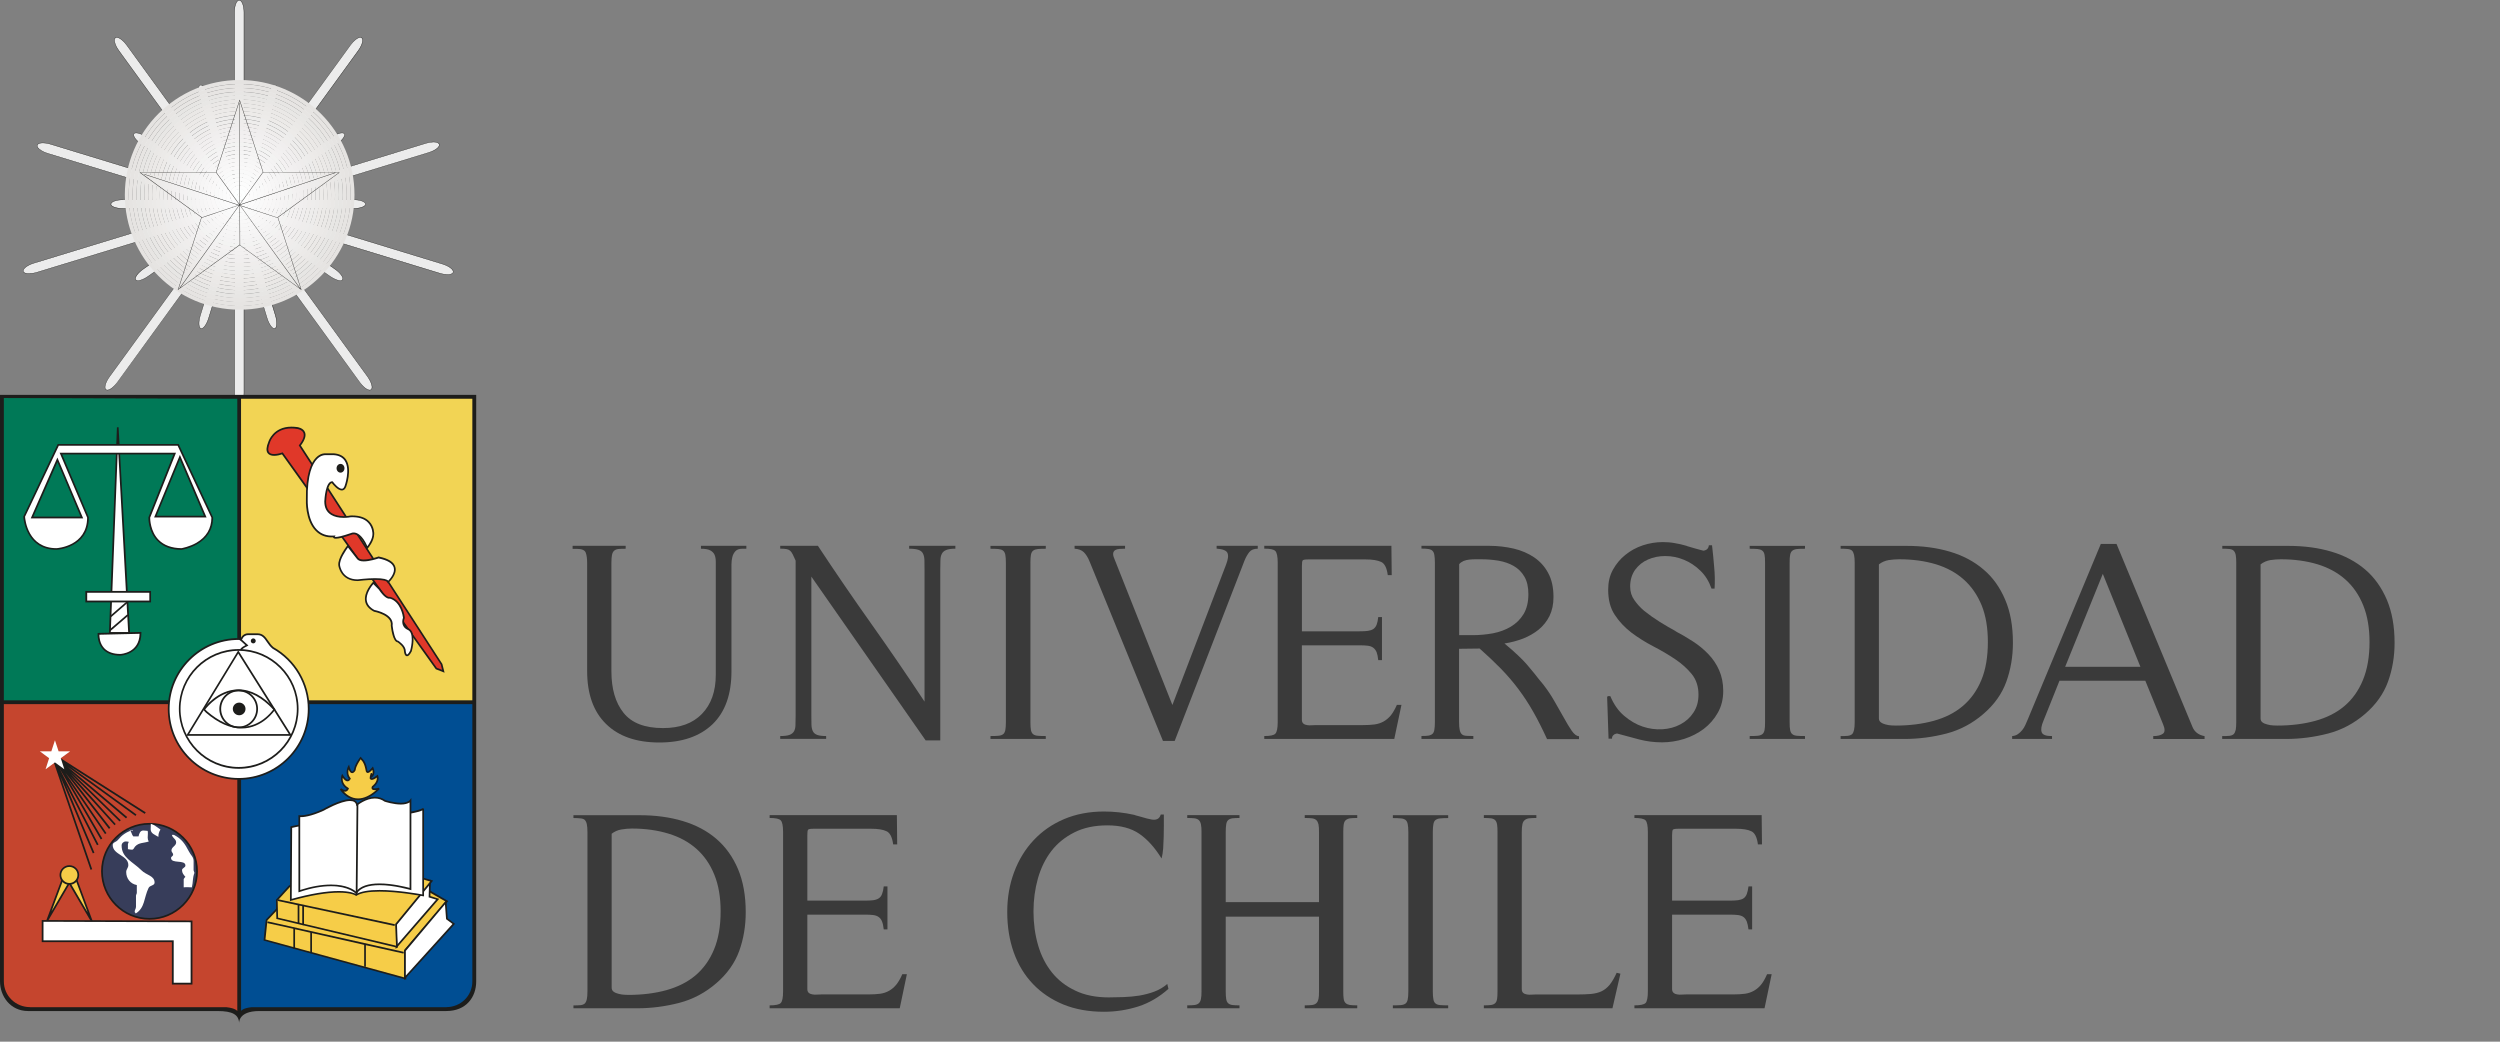 <svg width="48" height="20" viewBox="0 0 48 20" fill="none" xmlns="http://www.w3.org/2000/svg">
<rect x="0" y="0" width="48" height="20" fill="#808080" stroke="none"/>
<g clip-path="url(#clip0)">
<path d="M14.247 10.536C14.192 10.536 14.15 10.552 14.121 10.582C14.092 10.613 14.072 10.65 14.061 10.695C14.05 10.738 14.044 10.786 14.044 10.837V10.975V12.89C14.044 13.333 13.923 13.671 13.681 13.905C13.437 14.138 13.097 14.256 12.659 14.256C12.217 14.256 11.876 14.137 11.635 13.899C11.394 13.663 11.273 13.324 11.273 12.881V10.806C11.273 10.726 11.265 10.661 11.246 10.611C11.228 10.562 11.171 10.538 11.076 10.538H10.994V10.48H12.013V10.536C11.955 10.536 11.908 10.538 11.873 10.541C11.838 10.545 11.811 10.557 11.791 10.574C11.771 10.593 11.757 10.62 11.75 10.656C11.743 10.693 11.739 10.743 11.739 10.804V12.889C11.739 13.225 11.816 13.492 11.972 13.686C12.127 13.882 12.38 13.979 12.73 13.979C13.052 13.979 13.301 13.889 13.477 13.707C13.655 13.523 13.743 13.273 13.743 12.957V10.975V10.788C13.743 10.732 13.735 10.687 13.719 10.65C13.702 10.615 13.674 10.586 13.634 10.566C13.594 10.545 13.535 10.536 13.458 10.536V10.48H14.33V10.536H14.247Z" fill="#3A3A3A"/>
<path d="M18.168 10.56C18.127 10.576 18.099 10.601 18.083 10.634C18.066 10.666 18.057 10.708 18.056 10.76C18.054 10.812 18.053 10.87 18.053 10.941V14.216H17.773L15.578 11.071V13.739C15.578 13.808 15.578 13.867 15.58 13.917C15.582 13.966 15.591 14.007 15.607 14.04C15.624 14.073 15.652 14.097 15.692 14.111C15.732 14.125 15.789 14.132 15.862 14.132V14.186H14.98V14.132C15.057 14.132 15.116 14.125 15.156 14.111C15.196 14.096 15.225 14.074 15.244 14.043C15.262 14.012 15.272 13.972 15.273 13.923C15.275 13.873 15.276 13.812 15.276 13.739V10.764C15.254 10.717 15.236 10.678 15.222 10.647C15.207 10.616 15.19 10.592 15.172 10.575C15.154 10.559 15.131 10.549 15.104 10.543C15.076 10.538 15.035 10.534 14.98 10.534V10.48H15.704C16.039 10.988 16.38 11.486 16.728 11.976C17.074 12.465 17.416 12.963 17.751 13.471V10.941C17.751 10.869 17.751 10.806 17.749 10.754C17.747 10.702 17.738 10.661 17.721 10.628C17.705 10.595 17.676 10.571 17.634 10.557C17.592 10.543 17.533 10.535 17.456 10.535V10.48H18.343V10.535C18.266 10.535 18.208 10.543 18.168 10.56Z" fill="#3A3A3A"/>
<path d="M19.017 14.188V14.132C19.079 14.132 19.129 14.131 19.167 14.127C19.206 14.124 19.236 14.114 19.258 14.098C19.28 14.082 19.294 14.055 19.302 14.019C19.309 13.982 19.313 13.931 19.313 13.866V10.804C19.313 10.738 19.309 10.687 19.302 10.651C19.294 10.614 19.28 10.588 19.258 10.571C19.236 10.554 19.206 10.545 19.167 10.541C19.129 10.538 19.079 10.536 19.017 10.536V10.481H20.079V10.536C20.017 10.536 19.967 10.538 19.929 10.541C19.891 10.545 19.86 10.555 19.838 10.571C19.816 10.587 19.802 10.614 19.794 10.651C19.787 10.687 19.784 10.738 19.784 10.804V13.866C19.784 13.931 19.787 13.982 19.794 14.019C19.802 14.055 19.816 14.081 19.838 14.098C19.86 14.115 19.891 14.124 19.929 14.127C19.967 14.131 20.017 14.132 20.079 14.132V14.188H19.017Z" fill="#3A3A3A"/>
<path d="M23.986 10.601C23.951 10.646 23.921 10.699 23.896 10.76L22.554 14.226H22.329L20.916 10.771C20.887 10.701 20.852 10.646 20.81 10.603C20.768 10.562 20.708 10.54 20.632 10.535V10.48H21.601V10.535C21.565 10.535 21.53 10.537 21.497 10.539C21.464 10.541 21.437 10.548 21.415 10.56C21.393 10.574 21.379 10.592 21.374 10.617C21.368 10.644 21.375 10.679 21.393 10.721L22.51 13.536L23.54 10.842C23.58 10.739 23.589 10.665 23.567 10.616C23.545 10.569 23.476 10.542 23.359 10.534V10.48H24.149V10.535C24.075 10.535 24.021 10.557 23.986 10.601Z" fill="#3A3A3A"/>
<path d="M26.77 14.188H24.274V14.132C24.387 14.132 24.458 14.118 24.487 14.086C24.516 14.056 24.532 13.982 24.532 13.865V10.803C24.532 10.686 24.516 10.612 24.487 10.58C24.458 10.548 24.387 10.534 24.274 10.534V10.479H26.715L26.721 11.042H26.645C26.627 10.903 26.584 10.818 26.516 10.788C26.448 10.757 26.35 10.741 26.223 10.741H25.118C25.056 10.741 25.02 10.747 25.011 10.761C25.001 10.774 24.997 10.81 24.997 10.867V12.121H26.108C26.167 12.121 26.217 12.119 26.262 12.113C26.305 12.107 26.34 12.095 26.367 12.078C26.394 12.059 26.416 12.032 26.431 11.995C26.445 11.958 26.456 11.91 26.462 11.848H26.534V12.674H26.462C26.456 12.609 26.444 12.558 26.431 12.522C26.415 12.485 26.394 12.457 26.367 12.437C26.34 12.416 26.306 12.404 26.263 12.398C26.222 12.393 26.169 12.39 26.107 12.39H24.996V13.82C24.996 13.852 25.006 13.877 25.025 13.893C25.046 13.91 25.07 13.919 25.097 13.922C25.122 13.927 25.154 13.928 25.185 13.925C25.216 13.923 25.242 13.922 25.263 13.922H26.167C26.255 13.922 26.331 13.918 26.394 13.909C26.458 13.9 26.517 13.88 26.568 13.851C26.619 13.822 26.664 13.783 26.705 13.734C26.744 13.684 26.783 13.618 26.82 13.534H26.908L26.77 14.188Z" fill="#3A3A3A"/>
<path d="M29.702 14.188C29.614 13.995 29.526 13.821 29.438 13.666C29.35 13.51 29.254 13.365 29.153 13.23C29.051 13.094 28.94 12.965 28.819 12.84C28.698 12.716 28.561 12.587 28.409 12.452L28.014 12.457V13.865C28.014 13.926 28.018 13.975 28.026 14.011C28.032 14.047 28.046 14.076 28.063 14.093C28.081 14.113 28.108 14.123 28.145 14.127C28.182 14.13 28.229 14.131 28.288 14.131V14.187H27.292V14.131C27.347 14.131 27.392 14.13 27.425 14.124C27.46 14.118 27.487 14.106 27.505 14.089C27.523 14.07 27.536 14.044 27.54 14.008C27.546 13.974 27.55 13.925 27.55 13.864V10.802C27.55 10.743 27.546 10.696 27.54 10.659C27.536 10.623 27.522 10.595 27.505 10.577C27.488 10.559 27.46 10.546 27.425 10.541C27.392 10.536 27.347 10.533 27.292 10.533V10.48H28.6C28.76 10.48 28.914 10.499 29.063 10.533C29.211 10.568 29.34 10.624 29.454 10.7C29.567 10.777 29.659 10.877 29.725 11.002C29.793 11.126 29.827 11.279 29.827 11.462C29.827 11.6 29.802 11.721 29.751 11.826C29.7 11.929 29.63 12.016 29.542 12.089C29.454 12.16 29.354 12.217 29.243 12.261C29.128 12.304 29.009 12.336 28.886 12.355C28.991 12.443 29.077 12.516 29.142 12.58C29.208 12.641 29.267 12.701 29.316 12.758C29.365 12.815 29.414 12.873 29.461 12.932C29.508 12.994 29.565 13.064 29.631 13.143C29.703 13.236 29.774 13.338 29.84 13.454C29.904 13.569 29.967 13.676 30.024 13.777C30.079 13.878 30.131 13.963 30.178 14.032C30.227 14.1 30.272 14.135 30.317 14.135V14.191H29.702V14.188ZM28.014 12.195H28.278C28.409 12.195 28.538 12.182 28.663 12.16C28.79 12.135 28.903 12.094 29.005 12.034C29.109 11.972 29.191 11.891 29.253 11.79C29.314 11.687 29.345 11.561 29.345 11.407C29.345 11.271 29.32 11.16 29.269 11.073C29.218 10.984 29.15 10.917 29.064 10.867C28.978 10.818 28.88 10.784 28.771 10.765C28.662 10.747 28.55 10.738 28.437 10.738H28.328C28.291 10.738 28.252 10.74 28.213 10.744C28.172 10.748 28.135 10.757 28.1 10.771C28.067 10.786 28.038 10.806 28.016 10.832V12.195H28.014Z" fill="#3A3A3A"/>
<path d="M30.977 14.115C30.957 14.132 30.95 14.154 30.95 14.182H30.884L30.857 13.383L30.869 13.366H30.918C30.984 13.523 31.072 13.649 31.184 13.744C31.296 13.839 31.413 13.908 31.538 13.95C31.661 13.992 31.788 14.009 31.917 14.002C32.044 13.994 32.159 13.964 32.263 13.908C32.368 13.853 32.452 13.778 32.515 13.68C32.579 13.584 32.611 13.469 32.611 13.338C32.611 13.181 32.568 13.05 32.482 12.943C32.396 12.838 32.291 12.742 32.162 12.656C32.035 12.57 31.894 12.488 31.744 12.41C31.592 12.331 31.453 12.244 31.324 12.147C31.197 12.049 31.09 11.937 31.004 11.806C30.918 11.677 30.877 11.515 30.877 11.323C30.877 11.179 30.906 11.052 30.967 10.941C31.028 10.831 31.106 10.734 31.205 10.655C31.303 10.574 31.416 10.513 31.543 10.47C31.668 10.429 31.797 10.408 31.928 10.408C32.004 10.408 32.08 10.414 32.155 10.428C32.231 10.44 32.303 10.457 32.378 10.479C32.384 10.483 32.405 10.49 32.439 10.499C32.47 10.509 32.507 10.519 32.544 10.53C32.583 10.54 32.618 10.551 32.651 10.559C32.684 10.569 32.702 10.573 32.706 10.573C32.768 10.565 32.804 10.531 32.81 10.469H32.871C32.887 10.604 32.9 10.742 32.912 10.885C32.926 11.028 32.928 11.166 32.92 11.301H32.861C32.812 11.162 32.742 11.047 32.646 10.956C32.552 10.864 32.447 10.795 32.332 10.748C32.217 10.7 32.098 10.676 31.973 10.676C31.854 10.676 31.743 10.698 31.643 10.742C31.541 10.786 31.461 10.851 31.395 10.939C31.333 11.027 31.299 11.134 31.299 11.261C31.299 11.361 31.326 11.448 31.379 11.521C31.432 11.597 31.494 11.666 31.568 11.728C31.662 11.803 31.763 11.875 31.869 11.941C31.974 12.007 32.082 12.069 32.191 12.128L32.154 12.111C32.273 12.173 32.39 12.241 32.502 12.314C32.613 12.385 32.713 12.468 32.801 12.56C32.889 12.651 32.957 12.754 33.008 12.87C33.059 12.986 33.086 13.117 33.086 13.266C33.086 13.424 33.051 13.564 32.981 13.686C32.913 13.808 32.821 13.912 32.711 13.996C32.598 14.08 32.473 14.143 32.336 14.187C32.195 14.231 32.055 14.253 31.912 14.253C31.76 14.253 31.613 14.234 31.474 14.198C31.335 14.161 31.193 14.123 31.046 14.083C31.016 14.088 30.995 14.097 30.977 14.115Z" fill="#3A3A3A"/>
<path d="M33.594 14.188V14.132C33.656 14.132 33.707 14.131 33.744 14.127C33.781 14.124 33.812 14.114 33.834 14.098C33.857 14.081 33.871 14.055 33.879 14.019C33.887 13.982 33.889 13.931 33.889 13.866V10.804C33.889 10.738 33.887 10.687 33.879 10.651C33.871 10.614 33.858 10.588 33.834 10.571C33.813 10.554 33.781 10.545 33.744 10.541C33.707 10.538 33.656 10.536 33.594 10.536V10.481H34.656V10.536C34.594 10.536 34.543 10.538 34.506 10.541C34.467 10.545 34.438 10.555 34.416 10.571C34.393 10.588 34.379 10.614 34.371 10.651C34.363 10.687 34.361 10.738 34.361 10.804V13.866C34.361 13.931 34.363 13.982 34.371 14.019C34.379 14.055 34.392 14.081 34.416 14.098C34.437 14.115 34.467 14.124 34.506 14.127C34.543 14.131 34.594 14.132 34.656 14.132V14.188H33.594Z" fill="#3A3A3A"/>
<path d="M35.34 14.133C35.395 14.133 35.442 14.132 35.477 14.128C35.514 14.124 35.541 14.112 35.561 14.095C35.579 14.076 35.59 14.049 35.598 14.013C35.606 13.977 35.61 13.927 35.61 13.865V10.804C35.61 10.742 35.606 10.692 35.598 10.656C35.59 10.619 35.578 10.593 35.561 10.574C35.541 10.555 35.514 10.545 35.477 10.541C35.442 10.537 35.395 10.535 35.34 10.535V10.481H36.611C36.914 10.481 37.191 10.518 37.441 10.593C37.691 10.667 37.906 10.782 38.084 10.935C38.264 11.087 38.402 11.283 38.5 11.516C38.6 11.749 38.648 12.024 38.648 12.343C38.648 12.609 38.605 12.858 38.521 13.09C38.437 13.321 38.292 13.527 38.083 13.706C37.872 13.889 37.634 14.015 37.372 14.084C37.108 14.152 36.841 14.188 36.565 14.188H35.34V14.133ZM36.075 13.794C36.075 13.825 36.089 13.853 36.114 13.87C36.139 13.889 36.171 13.901 36.206 13.91C36.243 13.921 36.28 13.926 36.317 13.928C36.352 13.93 36.379 13.931 36.399 13.931C36.665 13.931 36.907 13.9 37.126 13.84C37.347 13.779 37.532 13.686 37.685 13.556C37.839 13.426 37.958 13.26 38.042 13.057C38.126 12.855 38.167 12.61 38.167 12.326C38.167 12.056 38.128 11.821 38.048 11.623C37.966 11.425 37.853 11.259 37.704 11.127C37.558 10.996 37.378 10.898 37.169 10.834C36.958 10.771 36.724 10.738 36.464 10.738C36.4 10.738 36.331 10.744 36.261 10.754C36.193 10.766 36.13 10.793 36.075 10.836V13.794V13.794Z" fill="#3A3A3A"/>
<path d="M41.342 14.188V14.133C41.426 14.133 41.488 14.118 41.53 14.086C41.569 14.056 41.569 13.994 41.53 13.903L41.19 13.07H39.542L39.235 13.837C39.194 13.933 39.182 14.005 39.2 14.057C39.216 14.108 39.282 14.133 39.399 14.133V14.188H38.633V14.133C38.676 14.129 38.713 14.117 38.744 14.095C38.775 14.074 38.803 14.047 38.826 14.019C38.849 13.99 38.871 13.956 38.887 13.919C38.903 13.882 38.918 13.847 38.934 13.811L40.336 10.443H40.637L42.094 13.953C42.133 14.052 42.211 14.112 42.328 14.134V14.189H41.342V14.188ZM40.374 11.018L39.651 12.803H41.096L40.374 11.018Z" fill="#3A3A3A"/>
<path d="M42.668 14.133C42.723 14.133 42.768 14.132 42.805 14.128C42.84 14.124 42.869 14.112 42.887 14.095C42.905 14.076 42.918 14.049 42.926 14.013C42.932 13.977 42.936 13.927 42.936 13.865V10.804C42.936 10.742 42.932 10.692 42.926 10.656C42.918 10.619 42.905 10.593 42.887 10.574C42.869 10.555 42.84 10.545 42.805 10.541C42.768 10.537 42.723 10.535 42.668 10.535V10.481H43.939C44.242 10.481 44.517 10.518 44.767 10.593C45.017 10.667 45.232 10.782 45.412 10.935C45.59 11.087 45.728 11.283 45.828 11.516C45.926 11.749 45.976 12.024 45.976 12.343C45.976 12.609 45.933 12.858 45.849 13.09C45.765 13.321 45.619 13.527 45.411 13.706C45.198 13.889 44.962 14.015 44.698 14.084C44.436 14.152 44.167 14.188 43.893 14.188H42.666V14.133H42.668ZM43.403 13.794C43.403 13.825 43.415 13.853 43.44 13.87C43.465 13.889 43.497 13.901 43.534 13.91C43.571 13.921 43.606 13.926 43.643 13.928C43.68 13.93 43.707 13.931 43.725 13.931C43.993 13.931 44.235 13.9 44.454 13.84C44.673 13.779 44.86 13.686 45.013 13.556C45.167 13.426 45.284 13.26 45.368 13.057C45.452 12.855 45.495 12.61 45.495 12.326C45.495 12.056 45.454 11.821 45.374 11.623C45.294 11.425 45.181 11.259 45.032 11.127C44.884 10.996 44.706 10.898 44.495 10.834C44.286 10.771 44.05 10.738 43.792 10.738C43.726 10.738 43.659 10.744 43.589 10.754C43.521 10.766 43.458 10.793 43.403 10.836V13.794V13.794Z" fill="#3A3A3A"/>
<path d="M11.01 19.304C11.065 19.304 11.111 19.302 11.147 19.299C11.183 19.295 11.211 19.283 11.229 19.266C11.247 19.246 11.26 19.22 11.267 19.184C11.275 19.148 11.279 19.098 11.279 19.035V15.975C11.279 15.912 11.275 15.863 11.267 15.826C11.26 15.79 11.247 15.764 11.229 15.744C11.211 15.726 11.183 15.716 11.147 15.713C11.111 15.709 11.065 15.706 11.01 15.706V15.652H12.281C12.583 15.652 12.86 15.689 13.11 15.764C13.36 15.839 13.575 15.952 13.754 16.106C13.932 16.259 14.071 16.453 14.17 16.687C14.268 16.92 14.318 17.195 14.318 17.513C14.318 17.779 14.276 18.029 14.192 18.261C14.108 18.491 13.962 18.698 13.754 18.877C13.542 19.06 13.305 19.186 13.042 19.255C12.779 19.323 12.511 19.359 12.237 19.359H11.01V19.304ZM11.744 18.965C11.744 18.996 11.757 19.023 11.782 19.041C11.808 19.06 11.839 19.072 11.875 19.081C11.912 19.091 11.949 19.097 11.985 19.099C12.021 19.101 12.049 19.102 12.067 19.102C12.333 19.102 12.577 19.071 12.795 19.011C13.015 18.949 13.201 18.856 13.354 18.727C13.507 18.597 13.626 18.431 13.71 18.228C13.794 18.026 13.836 17.781 13.836 17.497C13.836 17.227 13.796 16.992 13.715 16.794C13.635 16.595 13.521 16.43 13.373 16.299C13.225 16.167 13.046 16.07 12.836 16.006C12.626 15.942 12.392 15.908 12.133 15.908C12.067 15.908 11.999 15.914 11.93 15.926C11.861 15.937 11.799 15.965 11.744 16.008V18.965V18.965Z" fill="#3A3A3A"/>
<path d="M17.275 19.359H14.777V19.303C14.891 19.303 14.962 19.288 14.991 19.257C15.02 19.227 15.035 19.153 15.035 19.035V15.974C15.035 15.857 15.02 15.783 14.991 15.752C14.962 15.72 14.891 15.705 14.777 15.705V15.65H17.22L17.226 16.212H17.149C17.13 16.074 17.088 15.989 17.02 15.959C16.952 15.927 16.855 15.912 16.727 15.912H15.621C15.559 15.912 15.523 15.918 15.514 15.932C15.505 15.945 15.501 15.98 15.501 16.038V17.292H16.612C16.671 17.292 16.722 17.289 16.765 17.284C16.809 17.278 16.845 17.266 16.872 17.248C16.9 17.23 16.921 17.203 16.935 17.166C16.95 17.129 16.961 17.08 16.968 17.019H17.039V17.845H16.968C16.961 17.78 16.95 17.729 16.935 17.693C16.921 17.656 16.9 17.628 16.872 17.608C16.845 17.587 16.81 17.575 16.768 17.569C16.726 17.564 16.674 17.561 16.612 17.561H15.501V18.991C15.501 19.023 15.51 19.048 15.53 19.064C15.55 19.08 15.574 19.089 15.602 19.093C15.629 19.098 15.658 19.099 15.69 19.096C15.72 19.094 15.747 19.093 15.769 19.093H16.672C16.76 19.093 16.836 19.088 16.9 19.08C16.963 19.071 17.021 19.051 17.072 19.022C17.123 18.993 17.169 18.954 17.209 18.905C17.249 18.855 17.288 18.789 17.324 18.705H17.412L17.275 19.359Z" fill="#3A3A3A"/>
<path d="M21.856 19.324C21.646 19.39 21.426 19.426 21.196 19.426C20.904 19.426 20.644 19.379 20.416 19.286C20.188 19.192 19.993 19.061 19.833 18.893C19.672 18.725 19.549 18.523 19.465 18.289C19.381 18.053 19.339 17.793 19.339 17.509C19.339 17.235 19.383 16.98 19.471 16.745C19.559 16.51 19.684 16.304 19.846 16.132C20.008 15.958 20.204 15.823 20.432 15.726C20.66 15.63 20.915 15.581 21.196 15.581C21.39 15.581 21.583 15.602 21.776 15.645C21.798 15.654 21.827 15.662 21.861 15.67C21.896 15.679 21.932 15.689 21.968 15.7C22.004 15.712 22.04 15.72 22.072 15.726C22.105 15.735 22.132 15.739 22.154 15.739C22.224 15.739 22.268 15.706 22.286 15.639H22.346V15.842C22.346 15.915 22.345 15.99 22.343 16.067C22.341 16.143 22.338 16.218 22.333 16.292C22.327 16.365 22.317 16.428 22.302 16.483C22.174 16.275 22.032 16.117 21.875 16.009C21.718 15.901 21.514 15.847 21.262 15.847C21.017 15.847 20.805 15.892 20.627 15.982C20.448 16.072 20.301 16.191 20.186 16.34C20.071 16.49 19.985 16.665 19.928 16.866C19.872 17.066 19.843 17.278 19.843 17.501C19.843 17.731 19.873 17.946 19.931 18.147C19.989 18.348 20.078 18.522 20.197 18.671C20.315 18.818 20.465 18.935 20.646 19.02C20.826 19.107 21.041 19.15 21.289 19.15C21.377 19.15 21.472 19.147 21.574 19.144C21.676 19.14 21.777 19.131 21.878 19.115C21.978 19.097 22.074 19.073 22.166 19.038C22.256 19.004 22.339 18.955 22.412 18.892L22.434 18.986C22.258 19.143 22.066 19.256 21.856 19.324Z" fill="#3A3A3A"/>
<path d="M25.051 19.359V19.303C25.11 19.303 25.156 19.3 25.194 19.296C25.231 19.29 25.258 19.278 25.276 19.259C25.294 19.242 25.307 19.215 25.315 19.18C25.323 19.147 25.325 19.097 25.325 19.035V17.6H23.534V19.035C23.534 19.097 23.537 19.146 23.543 19.18C23.548 19.215 23.56 19.242 23.578 19.259C23.597 19.279 23.623 19.29 23.658 19.296C23.692 19.3 23.739 19.303 23.798 19.303V19.359H22.795V19.303C22.854 19.303 22.901 19.3 22.938 19.296C22.974 19.29 23.002 19.278 23.02 19.259C23.039 19.242 23.051 19.215 23.058 19.18C23.066 19.147 23.069 19.097 23.069 19.035V15.974C23.069 15.912 23.066 15.864 23.058 15.828C23.051 15.794 23.038 15.767 23.02 15.749C23.002 15.73 22.974 15.718 22.938 15.712C22.901 15.708 22.854 15.705 22.795 15.705V15.65H23.798V15.705C23.739 15.705 23.693 15.708 23.658 15.712C23.623 15.718 23.596 15.731 23.578 15.749C23.56 15.767 23.548 15.794 23.543 15.831C23.537 15.867 23.534 15.915 23.534 15.974V17.321H25.325V15.974C25.325 15.912 25.323 15.864 25.315 15.828C25.307 15.794 25.294 15.767 25.276 15.749C25.258 15.731 25.231 15.718 25.194 15.712C25.157 15.708 25.11 15.705 25.051 15.705V15.65H26.059V15.705C26 15.705 25.954 15.708 25.918 15.712C25.885 15.718 25.857 15.731 25.836 15.749C25.816 15.768 25.805 15.794 25.799 15.831C25.793 15.867 25.791 15.915 25.791 15.974V19.035C25.791 19.097 25.793 19.146 25.799 19.18C25.805 19.215 25.817 19.242 25.836 19.259C25.857 19.279 25.885 19.29 25.918 19.296C25.953 19.3 26 19.303 26.059 19.303V19.359H25.051V19.359Z" fill="#3A3A3A"/>
<path d="M26.743 19.359V19.303C26.805 19.303 26.856 19.301 26.895 19.298C26.932 19.295 26.963 19.285 26.985 19.269C27.007 19.253 27.02 19.226 27.028 19.19C27.036 19.153 27.04 19.102 27.04 19.036V15.975C27.04 15.909 27.036 15.858 27.028 15.822C27.02 15.785 27.007 15.758 26.985 15.742C26.963 15.726 26.932 15.715 26.895 15.713C26.856 15.709 26.805 15.707 26.743 15.707V15.652H27.805V15.707C27.744 15.707 27.694 15.709 27.655 15.713C27.618 15.715 27.587 15.727 27.565 15.742C27.543 15.757 27.528 15.785 27.522 15.822C27.514 15.858 27.51 15.909 27.51 15.975V19.036C27.51 19.102 27.514 19.153 27.522 19.19C27.528 19.226 27.543 19.252 27.565 19.269C27.587 19.286 27.618 19.295 27.655 19.298C27.694 19.301 27.745 19.303 27.805 19.303V19.359H26.743Z" fill="#3A3A3A"/>
<path d="M30.959 19.359H28.49V19.303C28.549 19.303 28.595 19.3 28.629 19.296C28.664 19.29 28.691 19.278 28.709 19.259C28.727 19.242 28.738 19.215 28.744 19.18C28.75 19.147 28.752 19.097 28.752 19.035V15.974C28.752 15.915 28.75 15.868 28.744 15.831C28.738 15.794 28.726 15.768 28.709 15.749C28.692 15.73 28.664 15.718 28.629 15.712C28.596 15.708 28.549 15.705 28.49 15.705V15.65H29.498V15.705C29.439 15.705 29.391 15.708 29.355 15.712C29.318 15.718 29.291 15.731 29.271 15.749C29.25 15.768 29.236 15.794 29.23 15.828C29.222 15.863 29.218 15.911 29.218 15.974V18.992C29.218 19.024 29.228 19.049 29.247 19.065C29.266 19.081 29.292 19.09 29.319 19.094C29.346 19.099 29.376 19.1 29.405 19.097C29.438 19.095 29.464 19.094 29.485 19.094H30.284C30.384 19.094 30.472 19.09 30.548 19.084C30.624 19.076 30.693 19.06 30.751 19.032C30.81 19.004 30.86 18.962 30.907 18.906C30.952 18.849 30.997 18.773 31.04 18.677L31.112 18.695L30.959 19.359Z" fill="#3A3A3A"/>
<path d="M33.879 19.359H31.381V19.303C31.494 19.303 31.565 19.288 31.596 19.257C31.623 19.227 31.639 19.153 31.639 19.035V15.974C31.639 15.857 31.623 15.783 31.596 15.752C31.565 15.72 31.494 15.705 31.381 15.705V15.65H33.824L33.83 16.212H33.752C33.734 16.074 33.691 15.989 33.623 15.959C33.557 15.927 33.459 15.912 33.33 15.912H32.225C32.163 15.912 32.127 15.918 32.118 15.932C32.11 15.945 32.104 15.98 32.104 16.038V17.292H33.217C33.274 17.292 33.326 17.289 33.369 17.284C33.412 17.278 33.449 17.266 33.476 17.248C33.503 17.23 33.523 17.203 33.538 17.166C33.552 17.129 33.563 17.08 33.571 17.019H33.641V17.845H33.571C33.563 17.78 33.551 17.729 33.538 17.693C33.522 17.656 33.503 17.628 33.476 17.608C33.449 17.587 33.414 17.575 33.371 17.569C33.33 17.564 33.277 17.561 33.217 17.561H32.104V18.991C32.104 19.023 32.114 19.048 32.135 19.064C32.155 19.081 32.178 19.089 32.205 19.093C32.232 19.098 32.262 19.099 32.293 19.096C32.324 19.094 32.352 19.093 32.373 19.093H33.275C33.363 19.093 33.439 19.088 33.504 19.08C33.566 19.071 33.625 19.051 33.676 19.022C33.727 18.993 33.774 18.954 33.813 18.905C33.854 18.855 33.891 18.789 33.928 18.705H34.016L33.879 19.359Z" fill="#3A3A3A"/>
<path d="M7.124 7.481C7.166 7.451 7.136 7.341 7.061 7.235L2.429 0.861C2.353 0.757 2.257 0.696 2.216 0.727C2.174 0.756 2.203 0.866 2.28 0.97L6.911 7.347C6.987 7.45 7.083 7.512 7.124 7.481Z" fill="#ECECEC"/>
<path d="M7.098 7.493C7.048 7.493 6.971 7.434 6.909 7.347L2.277 0.972C2.219 0.893 2.187 0.808 2.195 0.758C2.198 0.743 2.203 0.73 2.214 0.723C2.222 0.717 2.232 0.715 2.242 0.715C2.292 0.715 2.369 0.773 2.432 0.86L7.064 7.235C7.122 7.314 7.154 7.399 7.146 7.45C7.143 7.465 7.137 7.477 7.126 7.484C7.118 7.49 7.109 7.493 7.098 7.493ZM2.242 0.722C2.233 0.722 2.225 0.724 2.219 0.729C2.21 0.735 2.204 0.745 2.202 0.759C2.195 0.807 2.227 0.891 2.283 0.968L6.914 7.344C6.974 7.427 7.051 7.486 7.098 7.486C7.108 7.486 7.116 7.483 7.122 7.479C7.13 7.473 7.137 7.463 7.138 7.448C7.146 7.401 7.114 7.316 7.058 7.238L2.427 0.864C2.366 0.781 2.29 0.722 2.242 0.722Z" fill="#1D1D1B"/>
<path d="M0.447 5.211C0.432 5.163 0.521 5.093 0.646 5.055L8.181 2.75C8.305 2.712 8.419 2.721 8.434 2.77C8.449 2.819 8.36 2.889 8.235 2.928L0.7 5.231C0.575 5.269 0.462 5.26 0.447 5.211Z" fill="#ECECEC"/>
<path d="M0.556 5.259C0.494 5.259 0.453 5.242 0.445 5.213C0.429 5.162 0.517 5.09 0.645 5.051L8.181 2.747C8.232 2.732 8.282 2.723 8.325 2.723C8.388 2.723 8.429 2.74 8.438 2.769C8.453 2.821 8.365 2.892 8.237 2.93L0.701 5.234C0.65 5.25 0.599 5.259 0.556 5.259ZM8.325 2.73C8.282 2.73 8.233 2.738 8.183 2.753L0.646 5.057C0.525 5.094 0.438 5.164 0.451 5.21C0.459 5.236 0.498 5.251 0.556 5.251C0.599 5.251 0.649 5.243 0.699 5.228L8.235 2.924C8.358 2.886 8.445 2.818 8.43 2.771C8.422 2.746 8.384 2.73 8.325 2.73Z" fill="#1D1D1B"/>
<path d="M2.036 7.481C1.994 7.451 2.023 7.341 2.099 7.235L6.73 0.861C6.806 0.757 6.903 0.696 6.943 0.727C6.986 0.756 6.957 0.866 6.88 0.97L2.249 7.347C2.171 7.45 2.078 7.512 2.036 7.481Z" fill="#ECECEC"/>
<path d="M2.062 7.493C2.05 7.493 2.041 7.49 2.034 7.484C2.022 7.477 2.018 7.465 2.015 7.45C2.006 7.399 2.039 7.315 2.097 7.235L6.729 0.86C6.792 0.773 6.868 0.715 6.918 0.715C6.93 0.715 6.94 0.717 6.948 0.723C6.957 0.73 6.964 0.743 6.966 0.758C6.975 0.808 6.942 0.893 6.884 0.972L2.25 7.347C2.188 7.434 2.111 7.493 2.062 7.493ZM6.917 0.722C6.87 0.722 6.795 0.781 6.734 0.864L2.103 7.238C2.045 7.316 2.014 7.401 2.021 7.449C2.024 7.463 2.029 7.473 2.038 7.479C2.044 7.483 2.051 7.486 2.062 7.486C2.108 7.486 2.185 7.427 2.246 7.344L6.877 0.968C6.934 0.891 6.966 0.807 6.958 0.759C6.956 0.745 6.95 0.735 6.942 0.729C6.936 0.724 6.928 0.722 6.917 0.722Z" fill="#1D1D1B"/>
<path d="M4.593 0.003C4.644 0.003 4.685 0.108 4.685 0.239V7.545C4.685 7.676 4.644 7.781 4.593 7.781C4.542 7.781 4.501 7.676 4.501 7.545V0.239C4.501 0.108 4.542 0.003 4.593 0.003Z" fill="#ECECEC"/>
<path d="M4.593 7.784C4.54 7.784 4.496 7.68 4.496 7.545V0.239C4.496 0.105 4.541 0 4.593 0C4.647 0 4.689 0.105 4.689 0.239V7.545C4.689 7.68 4.647 7.784 4.593 7.784ZM4.593 0.008C4.545 0.008 4.504 0.111 4.504 0.239V7.545C4.504 7.674 4.545 7.777 4.593 7.777C4.642 7.777 4.681 7.674 4.681 7.545V0.239C4.681 0.111 4.642 0.008 4.593 0.008Z" fill="#1D1D1B"/>
<path d="M8.7 5.228C8.715 5.18 8.626 5.109 8.502 5.072L0.966 2.768C0.842 2.729 0.729 2.739 0.714 2.788C0.7 2.836 0.788 2.907 0.913 2.944L8.448 5.248C8.573 5.287 8.685 5.278 8.7 5.228Z" fill="#ECECEC"/>
<path d="M8.592 5.275C8.548 5.275 8.499 5.266 8.448 5.252L0.912 2.947C0.818 2.918 0.741 2.871 0.717 2.826C0.71 2.812 0.707 2.797 0.711 2.786C0.72 2.757 0.761 2.74 0.823 2.74C0.867 2.74 0.917 2.748 0.968 2.764L8.503 5.068C8.598 5.097 8.674 5.145 8.698 5.189C8.705 5.204 8.707 5.217 8.703 5.229C8.695 5.259 8.654 5.275 8.592 5.275ZM0.823 2.747C0.766 2.747 0.726 2.763 0.718 2.788C0.715 2.799 0.717 2.809 0.723 2.822C0.746 2.865 0.823 2.913 0.914 2.941L8.45 5.245C8.5 5.26 8.55 5.268 8.592 5.268C8.65 5.268 8.689 5.253 8.698 5.228C8.699 5.217 8.698 5.205 8.692 5.194C8.669 5.15 8.592 5.102 8.5 5.074L0.966 2.77C0.916 2.755 0.866 2.747 0.823 2.747Z" fill="#1D1D1B"/>
<path d="M2.129 3.92C2.129 3.873 2.235 3.835 2.365 3.835H6.782C6.913 3.835 7.018 3.873 7.018 3.92C7.018 3.966 6.913 4.003 6.782 4.003H2.365C2.235 4.003 2.129 3.966 2.129 3.92Z" fill="#ECECEC"/>
<path d="M6.782 4.008H2.365C2.23 4.008 2.125 3.97 2.125 3.921C2.125 3.871 2.23 3.832 2.365 3.832H6.782C6.916 3.832 7.021 3.871 7.021 3.921C7.021 3.97 6.916 4.008 6.782 4.008ZM2.365 3.839C2.239 3.839 2.133 3.876 2.133 3.921C2.133 3.964 2.239 4 2.365 4H6.782C6.91 4 7.014 3.964 7.014 3.92C7.014 3.875 6.908 3.838 6.782 3.838H2.365V3.839Z" fill="#1D1D1B"/>
<path d="M2.572 2.566C2.599 2.531 2.706 2.56 2.813 2.633L6.432 5.168C6.539 5.242 6.604 5.334 6.577 5.372C6.55 5.409 6.442 5.379 6.336 5.306L2.716 2.771C2.61 2.697 2.545 2.605 2.572 2.566Z" fill="#ECECEC"/>
<path d="M6.533 5.391C6.484 5.391 6.407 5.36 6.334 5.307L2.715 2.774C2.605 2.698 2.541 2.605 2.569 2.566C2.577 2.554 2.593 2.548 2.615 2.548C2.665 2.548 2.742 2.579 2.815 2.631L6.434 5.164C6.486 5.201 6.529 5.242 6.557 5.281C6.586 5.321 6.593 5.354 6.58 5.373C6.571 5.385 6.555 5.391 6.533 5.391ZM2.615 2.555C2.595 2.555 2.582 2.56 2.574 2.569C2.55 2.607 2.614 2.695 2.718 2.768L6.338 5.302C6.41 5.352 6.486 5.385 6.533 5.385C6.553 5.385 6.567 5.378 6.573 5.369C6.586 5.352 6.577 5.321 6.551 5.285C6.525 5.246 6.48 5.205 6.43 5.17L2.812 2.637C2.739 2.586 2.664 2.555 2.615 2.555Z" fill="#1D1D1B"/>
<path d="M3.847 1.633C3.892 1.62 3.958 1.709 3.997 1.833L5.288 6.057C5.326 6.181 5.321 6.294 5.276 6.307C5.233 6.32 5.166 6.231 5.128 6.107L3.834 1.883C3.798 1.758 3.803 1.646 3.847 1.633Z" fill="#ECECEC"/>
<path d="M5.269 6.313C5.222 6.313 5.16 6.224 5.125 6.108L3.833 1.885C3.793 1.756 3.8 1.645 3.846 1.631C3.893 1.615 3.96 1.707 4 1.833L5.293 6.056C5.331 6.185 5.325 6.297 5.278 6.311C5.274 6.312 5.271 6.313 5.269 6.313ZM3.856 1.636C3.852 1.636 3.85 1.636 3.847 1.637C3.805 1.65 3.802 1.761 3.839 1.882L5.131 6.106C5.165 6.218 5.225 6.306 5.268 6.306C5.27 6.306 5.273 6.305 5.275 6.304C5.317 6.291 5.32 6.179 5.285 6.059L3.993 1.835C3.959 1.723 3.898 1.636 3.856 1.636Z" fill="#1D1D1B"/>
<path d="M5.286 1.633C5.242 1.62 5.176 1.709 5.137 1.833L3.845 6.058C3.807 6.182 3.813 6.295 3.857 6.308C3.902 6.321 3.969 6.232 4.006 6.108L5.298 1.884C5.336 1.758 5.33 1.646 5.286 1.633Z" fill="#ECECEC"/>
<path d="M3.866 6.313C3.862 6.313 3.86 6.312 3.857 6.311C3.833 6.304 3.819 6.273 3.817 6.224C3.815 6.177 3.824 6.118 3.843 6.056L5.134 1.833C5.173 1.707 5.241 1.617 5.288 1.631C5.334 1.645 5.34 1.756 5.301 1.885L4.01 6.108C3.975 6.224 3.913 6.313 3.866 6.313ZM5.278 1.636C5.235 1.636 5.175 1.723 5.14 1.835L3.849 6.059C3.831 6.119 3.822 6.177 3.824 6.224C3.826 6.269 3.839 6.298 3.859 6.304C3.861 6.305 3.863 6.306 3.866 6.306C3.909 6.306 3.969 6.218 4.003 6.106L5.295 1.882C5.332 1.761 5.328 1.65 5.286 1.637C5.283 1.636 5.28 1.636 5.278 1.636Z" fill="#1D1D1B"/>
<path d="M6.609 2.566C6.583 2.531 6.476 2.56 6.368 2.633L2.75 5.167C2.644 5.242 2.579 5.333 2.605 5.372C2.631 5.409 2.739 5.38 2.846 5.306L6.465 2.771C6.571 2.697 6.635 2.605 6.609 2.566Z" fill="#ECECEC"/>
<path d="M2.648 5.391C2.625 5.391 2.61 5.385 2.602 5.373C2.573 5.333 2.637 5.241 2.747 5.164L6.366 2.631C6.439 2.579 6.515 2.548 6.567 2.548C6.588 2.548 6.604 2.554 6.612 2.566C6.64 2.605 6.577 2.698 6.467 2.774L2.849 5.307C2.775 5.36 2.697 5.391 2.648 5.391ZM6.567 2.555C6.518 2.555 6.442 2.586 6.37 2.637L2.751 5.17C2.649 5.242 2.583 5.333 2.608 5.369C2.615 5.378 2.629 5.385 2.648 5.385C2.696 5.385 2.772 5.352 2.843 5.302L6.463 2.768C6.567 2.695 6.632 2.607 6.607 2.569C6.6 2.56 6.586 2.555 6.567 2.555Z" fill="#1D1D1B"/>
<path d="M6.806 3.741C6.806 2.523 5.819 1.536 4.601 1.536C3.385 1.536 2.397 2.523 2.397 3.741C2.397 4.957 3.385 5.946 4.601 5.946C5.819 5.946 6.806 4.958 6.806 3.741ZM6.732 3.742C6.732 4.918 5.777 5.871 4.601 5.871C3.426 5.871 2.471 4.918 2.471 3.742C2.471 2.566 3.426 1.612 4.601 1.612C5.777 1.612 6.732 2.566 6.732 3.742Z" fill="#E5E3E1"/>
<path d="M6.732 3.745C6.732 2.569 5.777 1.615 4.601 1.615C3.426 1.615 2.471 2.569 2.471 3.745C2.471 4.921 3.426 5.875 4.601 5.875C5.777 5.875 6.732 4.92 6.732 3.745ZM6.656 3.742C6.656 4.877 5.736 5.798 4.601 5.798C3.466 5.798 2.546 4.877 2.546 3.742C2.546 2.607 3.466 1.687 4.601 1.687C5.736 1.688 6.656 2.607 6.656 3.742Z" fill="#E6E4E2"/>
<path d="M6.657 3.745C6.657 2.611 5.736 1.689 4.602 1.689C3.467 1.689 2.547 2.611 2.547 3.745C2.547 4.88 3.467 5.801 4.602 5.801C5.735 5.8 6.657 4.879 6.657 3.745ZM6.583 3.742C6.583 4.835 5.696 5.722 4.602 5.722C3.509 5.722 2.621 4.835 2.621 3.742C2.621 2.649 3.509 1.762 4.602 1.762C5.695 1.762 6.583 2.649 6.583 3.742Z" fill="#E7E5E3"/>
<path d="M6.583 3.745C6.583 2.651 5.696 1.765 4.602 1.765C3.509 1.765 2.621 2.651 2.621 3.745C2.621 4.838 3.509 5.725 4.602 5.725C5.695 5.725 6.583 4.837 6.583 3.745ZM6.507 3.742C6.507 4.794 5.654 5.648 4.601 5.648C3.549 5.648 2.696 4.794 2.696 3.742C2.696 2.69 3.549 1.837 4.601 1.837C5.654 1.837 6.507 2.69 6.507 3.742Z" fill="#E7E6E4"/>
<path d="M6.508 3.741C6.508 2.689 5.655 1.834 4.601 1.834C3.55 1.834 2.697 2.689 2.697 3.741C2.697 4.793 3.55 5.646 4.601 5.646C5.655 5.646 6.508 4.793 6.508 3.741ZM6.433 3.742C6.433 4.753 5.613 5.573 4.601 5.573C3.592 5.573 2.771 4.753 2.771 3.742C2.771 2.732 3.592 1.911 4.601 1.911C5.613 1.912 6.433 2.732 6.433 3.742Z" fill="#E8E7E5"/>
<path d="M6.433 3.741C6.433 2.73 5.613 1.909 4.602 1.909C3.592 1.909 2.771 2.73 2.771 3.741C2.771 4.752 3.592 5.572 4.602 5.572C5.612 5.572 6.433 4.752 6.433 3.741ZM6.357 3.742C6.357 4.711 5.571 5.498 4.601 5.498C3.631 5.498 2.845 4.711 2.845 3.742C2.845 2.773 3.631 1.986 4.601 1.986C5.571 1.986 6.357 2.773 6.357 3.742Z" fill="#EAE8E6"/>
<path d="M6.357 3.741C6.357 2.77 5.572 1.984 4.601 1.984C3.632 1.984 2.845 2.77 2.845 3.741C2.845 4.71 3.632 5.496 4.601 5.496C5.572 5.497 6.357 4.71 6.357 3.741ZM6.283 3.742C6.283 4.671 5.53 5.424 4.601 5.424C3.673 5.424 2.92 4.671 2.92 3.742C2.92 2.814 3.673 2.061 4.601 2.061C5.53 2.062 6.283 2.814 6.283 3.742Z" fill="#EBE9E7"/>
<path d="M6.283 3.741C6.283 2.812 5.53 2.06 4.601 2.06C3.673 2.06 2.92 2.812 2.92 3.741C2.92 4.668 3.673 5.423 4.601 5.423C5.53 5.423 6.283 4.668 6.283 3.741ZM6.208 3.742C6.208 4.629 5.489 5.348 4.601 5.348C3.714 5.348 2.995 4.629 2.995 3.742C2.995 2.854 3.714 2.136 4.601 2.136C5.489 2.136 6.208 2.854 6.208 3.742Z" fill="#ECEAE8"/>
<path d="M6.208 3.741C6.208 2.853 5.488 2.134 4.601 2.134C3.714 2.134 2.994 2.853 2.994 3.741C2.994 4.627 3.714 5.347 4.601 5.347C5.488 5.348 6.208 4.627 6.208 3.741ZM6.133 3.742C6.133 4.587 5.446 5.274 4.601 5.274C3.755 5.274 3.069 4.587 3.069 3.742C3.069 2.896 3.755 2.21 4.601 2.21C5.446 2.21 6.133 2.896 6.133 3.742Z" fill="#EDEBE9"/>
<path d="M6.134 3.745C6.134 2.9 5.447 2.214 4.601 2.214C3.756 2.214 3.07 2.9 3.07 3.745C3.07 4.591 3.756 5.277 4.601 5.277C5.447 5.276 6.134 4.59 6.134 3.745ZM6.059 3.742C6.059 4.546 5.407 5.2 4.601 5.2C3.797 5.2 3.144 4.546 3.144 3.742C3.144 2.937 3.797 2.284 4.601 2.284C5.407 2.285 6.059 2.938 6.059 3.742Z" fill="#EDECEB"/>
<path d="M6.059 3.745C6.059 2.941 5.407 2.288 4.602 2.288C3.797 2.288 3.144 2.941 3.144 3.745C3.144 4.549 3.797 5.202 4.602 5.202C5.406 5.202 6.059 4.548 6.059 3.745ZM5.984 3.742C5.984 4.505 5.365 5.125 4.601 5.125C3.838 5.125 3.218 4.505 3.218 3.742C3.218 2.979 3.838 2.359 4.601 2.359C5.365 2.359 5.984 2.979 5.984 3.742Z" fill="#EEEDEC"/>
<path d="M5.984 3.745C5.984 2.981 5.365 2.362 4.601 2.362C3.838 2.362 3.219 2.981 3.219 3.745C3.219 4.509 3.838 5.127 4.601 5.127C5.365 5.126 5.984 4.508 5.984 3.745ZM5.909 3.742C5.909 4.464 5.323 5.05 4.601 5.05C3.879 5.05 3.293 4.464 3.293 3.742C3.293 3.02 3.879 2.434 4.601 2.434C5.323 2.435 5.909 3.021 5.909 3.742Z" fill="#EFEDEC"/>
<path d="M5.909 3.741C5.909 3.019 5.323 2.433 4.601 2.433C3.879 2.433 3.293 3.02 3.293 3.741C3.293 4.462 3.879 5.049 4.601 5.049C5.323 5.049 5.909 4.462 5.909 3.741ZM5.835 3.742C5.835 4.424 5.281 4.975 4.601 4.975C3.921 4.975 3.368 4.424 3.368 3.742C3.368 3.061 3.921 2.509 4.601 2.509C5.281 2.509 5.835 3.062 5.835 3.742Z" fill="#F0EEEE"/>
<path d="M5.835 3.741C5.835 3.059 5.281 2.507 4.601 2.507C3.921 2.507 3.368 3.059 3.368 3.741C3.368 4.422 3.921 4.973 4.601 4.973C5.281 4.974 5.835 4.422 5.835 3.741ZM5.76 3.742C5.76 4.382 5.24 4.9 4.601 4.9C3.962 4.9 3.443 4.382 3.443 3.742C3.443 3.101 3.962 2.584 4.601 2.584C5.24 2.584 5.76 3.102 5.76 3.742Z" fill="#F1EFEF"/>
<path d="M5.761 3.741C5.761 3.1 5.241 2.582 4.602 2.582C3.962 2.582 3.444 3.1 3.444 3.741C3.444 4.38 3.962 4.899 4.602 4.899C5.241 4.899 5.761 4.38 5.761 3.741ZM5.685 3.742C5.685 4.341 5.2 4.825 4.602 4.825C4.003 4.825 3.518 4.341 3.518 3.742C3.518 3.143 4.003 2.658 4.602 2.658C5.2 2.658 5.685 3.144 5.685 3.742Z" fill="#F2F0F0"/>
<path d="M5.685 3.741C5.685 3.142 5.2 2.657 4.601 2.657C4.003 2.657 3.518 3.142 3.518 3.741C3.518 4.34 4.003 4.824 4.601 4.824C5.2 4.824 5.685 4.34 5.685 3.741ZM5.611 3.742C5.611 4.299 5.158 4.751 4.601 4.751C4.045 4.751 3.592 4.299 3.592 3.742C3.592 3.185 4.045 2.733 4.601 2.733C5.158 2.733 5.611 3.186 5.611 3.742Z" fill="#F3F1F1"/>
<path d="M5.611 3.741C5.611 3.184 5.159 2.732 4.601 2.732C4.045 2.732 3.593 3.184 3.593 3.741C3.593 4.298 4.045 4.75 4.601 4.75C5.159 4.75 5.611 4.298 5.611 3.741ZM5.536 3.742C5.536 4.258 5.118 4.676 4.601 4.676C4.086 4.676 3.667 4.258 3.667 3.742C3.667 3.226 4.086 2.807 4.601 2.807C5.118 2.808 5.536 3.227 5.536 3.742Z" fill="#F3F3F2"/>
<path d="M5.535 3.745C5.535 3.229 5.117 2.81 4.601 2.81C4.085 2.81 3.666 3.229 3.666 3.745C3.666 4.26 4.085 4.679 4.601 4.679C5.117 4.678 5.535 4.259 5.535 3.745ZM5.461 3.742C5.461 4.217 5.076 4.601 4.601 4.601C4.127 4.601 3.742 4.217 3.742 3.742C3.742 3.267 4.127 2.883 4.601 2.883C5.076 2.883 5.461 3.268 5.461 3.742Z" fill="#F4F3F3"/>
<path d="M5.462 3.745C5.462 3.269 5.076 2.886 4.601 2.886C4.128 2.886 3.742 3.269 3.742 3.745C3.742 4.219 4.128 4.604 4.601 4.604C5.076 4.604 5.462 4.218 5.462 3.745ZM5.387 3.742C5.387 4.175 5.034 4.527 4.601 4.527C4.169 4.527 3.817 4.175 3.817 3.742C3.817 3.308 4.169 2.957 4.601 2.957C5.034 2.958 5.387 3.309 5.387 3.742Z" fill="#F5F4F4"/>
<path d="M5.387 3.745C5.387 3.311 5.035 2.961 4.602 2.961C4.169 2.961 3.817 3.311 3.817 3.745C3.817 4.178 4.169 4.53 4.602 4.53C5.035 4.53 5.387 4.177 5.387 3.745ZM5.312 3.742C5.312 4.135 4.994 4.452 4.602 4.452C4.21 4.452 3.892 4.135 3.892 3.742C3.892 3.35 4.21 3.032 4.602 3.032C4.994 3.032 5.312 3.351 5.312 3.742Z" fill="#F6F5F5"/>
<path d="M5.312 3.741C5.312 3.349 4.994 3.031 4.601 3.031C4.21 3.031 3.892 3.349 3.892 3.741C3.892 4.133 4.21 4.45 4.601 4.45C4.994 4.45 5.312 4.133 5.312 3.741ZM5.238 3.742C5.238 4.093 4.952 4.377 4.601 4.377C4.251 4.377 3.966 4.093 3.966 3.742C3.966 3.392 4.251 3.108 4.601 3.108C4.952 3.108 5.238 3.393 5.238 3.742Z" fill="#F7F6F6"/>
<path d="M5.238 3.741C5.238 3.39 4.953 3.106 4.601 3.106C4.251 3.106 3.966 3.39 3.966 3.741C3.966 4.091 4.251 4.377 4.601 4.377C4.953 4.377 5.238 4.091 5.238 3.741ZM5.162 3.742C5.162 4.052 4.911 4.303 4.601 4.303C4.292 4.303 4.041 4.052 4.041 3.742C4.041 3.433 4.292 3.182 4.601 3.182C4.911 3.183 5.162 3.434 5.162 3.742Z" fill="#F8F7F7"/>
<path d="M5.162 3.741C5.162 3.431 4.911 3.18 4.601 3.18C4.292 3.18 4.041 3.431 4.041 3.741C4.041 4.051 4.292 4.301 4.601 4.301C4.911 4.301 5.162 4.051 5.162 3.741ZM5.087 3.742C5.087 4.01 4.87 4.228 4.601 4.228C4.334 4.228 4.115 4.01 4.115 3.742C4.115 3.474 4.334 3.256 4.601 3.256C4.87 3.256 5.087 3.475 5.087 3.742Z" fill="#F9F8F8"/>
<path d="M5.087 3.741C5.087 3.472 4.87 3.254 4.601 3.254C4.334 3.254 4.116 3.472 4.116 3.741C4.116 4.009 4.334 4.225 4.601 4.225C4.87 4.226 5.087 4.009 5.087 3.741ZM5.013 3.742C5.013 3.969 4.828 4.154 4.601 4.154C4.375 4.154 4.191 3.969 4.191 3.742C4.191 3.515 4.375 3.331 4.601 3.331C4.828 3.332 5.013 3.516 5.013 3.742Z" fill="#F9F9F9"/>
<path d="M5.013 3.745C5.013 3.517 4.829 3.334 4.602 3.334C4.375 3.334 4.19 3.517 4.19 3.745C4.19 3.971 4.374 4.157 4.601 4.157C4.828 4.157 5.013 3.97 5.013 3.745ZM4.938 3.742C4.938 3.927 4.788 4.078 4.602 4.078C4.417 4.078 4.266 3.927 4.266 3.742C4.266 3.556 4.417 3.406 4.602 3.406C4.788 3.406 4.938 3.557 4.938 3.742Z" fill="#FAFAFA"/>
<path d="M4.938 3.745C4.938 3.559 4.787 3.409 4.601 3.409C4.416 3.409 4.265 3.559 4.265 3.745C4.265 3.931 4.416 4.081 4.601 4.081C4.787 4.081 4.938 3.931 4.938 3.745ZM4.864 3.742C4.864 3.886 4.746 4.003 4.601 4.003C4.457 4.003 4.34 3.886 4.34 3.742C4.34 3.597 4.457 3.481 4.601 3.481C4.746 3.481 4.864 3.598 4.864 3.742Z" fill="#FBFBFB"/>
<path d="M4.864 3.745C4.864 3.6 4.746 3.483 4.602 3.483C4.457 3.482 4.34 3.6 4.34 3.745C4.34 3.89 4.457 4.007 4.602 4.007C4.746 4.006 4.864 3.89 4.864 3.745ZM4.789 3.742C4.789 3.845 4.706 3.929 4.602 3.929C4.498 3.929 4.414 3.845 4.414 3.742C4.414 3.639 4.498 3.555 4.602 3.555C4.706 3.555 4.789 3.64 4.789 3.742Z" fill="#FCFCFC"/>
<path d="M4.789 3.745C4.789 3.642 4.706 3.559 4.602 3.559C4.499 3.559 4.415 3.642 4.415 3.745C4.415 3.848 4.499 3.931 4.602 3.931C4.706 3.931 4.789 3.848 4.789 3.745ZM4.713 3.742C4.713 3.804 4.663 3.854 4.601 3.854C4.54 3.854 4.489 3.804 4.489 3.742C4.489 3.68 4.54 3.631 4.601 3.631C4.664 3.631 4.713 3.681 4.713 3.742Z" fill="#FDFDFD"/>
<path d="M4.713 3.741C4.713 3.678 4.663 3.628 4.601 3.628C4.54 3.628 4.49 3.678 4.49 3.741C4.49 3.802 4.54 3.852 4.601 3.852C4.663 3.853 4.713 3.802 4.713 3.741ZM4.638 3.742C4.638 3.763 4.622 3.779 4.601 3.779C4.58 3.779 4.564 3.764 4.564 3.742C4.564 3.721 4.58 3.705 4.601 3.705C4.622 3.705 4.638 3.721 4.638 3.742Z" fill="#FDFFFF"/>
<path d="M4.638 3.741C4.638 3.72 4.622 3.704 4.601 3.704C4.58 3.704 4.564 3.72 4.564 3.741C4.564 3.761 4.58 3.778 4.601 3.778C4.622 3.778 4.638 3.761 4.638 3.741Z" fill="white"/>
<path d="M5.789 5.569L5.78 5.562L4.607 4.711H4.603V4.709L4.601 4.708L3.412 5.569L3.417 5.558L3.866 4.174L2.679 3.311H2.69L4.146 3.309L4.601 1.913L4.605 1.924L5.056 3.309L6.447 3.311L6.449 3.31V3.311H6.524L6.515 3.316L5.338 4.174L5.789 5.569ZM3.87 4.183L3.427 5.55L3.451 5.532L3.448 5.53L4.589 3.941H4.588L3.87 4.183ZM5.767 5.544L5.776 5.55L5.33 4.17L5.332 4.169L6.502 3.317L6.449 3.316L4.607 3.936L4.613 3.943L5.331 4.178L5.328 4.183L4.619 3.953L5.77 5.543L5.767 5.544ZM4.61 4.706L5.756 5.537L4.608 3.947H4.607L4.61 4.706ZM4.595 3.944L3.46 5.527L4.601 4.698L4.603 4.701L4.6 3.946L4.595 3.944ZM2.702 3.317L3.873 4.17L3.872 4.175L4.576 3.939L2.77 3.35L2.772 3.343L4.588 3.935L4.596 3.932L4.149 3.314L2.702 3.317ZM5.05 3.312L4.607 3.927L6.426 3.316L5.051 3.314L5.05 3.312ZM4.154 3.308L4.6 3.925L4.592 1.972H4.599L4.607 3.916L5.047 3.304L5.048 3.306L4.601 1.936L4.154 3.308Z" fill="#1D1D1B"/>
<path d="M9.143 7.582V18.844C9.143 19.141 8.955 19.412 8.568 19.412H4.978C4.556 19.412 4.591 19.656 4.591 19.656C4.591 19.48 4.463 19.412 4.177 19.412H0.539C0.197 19.412 0 19.125 0 18.843V7.582H9.143Z" fill="#1D1D1B"/>
<path d="M4.556 7.656V13.446H0.074V7.642L4.556 7.656Z" fill="#007957"/>
<path d="M9.069 7.656H4.628V13.446H9.069V7.656Z" fill="#F2D454"/>
<path d="M0.578 19.337C0.3 19.337 0.074 19.12 0.074 18.843V13.519H4.556V19.411C4.556 19.411 4.524 19.357 4.346 19.338H0.578V19.337Z" fill="#C5452E"/>
<path d="M8.568 19.337C8.846 19.337 9.069 19.12 9.069 18.843V13.519H4.629V19.411C4.629 19.411 4.652 19.357 4.83 19.338H8.568V19.337Z" fill="#004E93"/>
<path d="M2.261 8.206L2.111 12.154H2.479L2.261 8.206Z" fill="white"/>
<path d="M2.498 12.17H2.092V12.152L2.245 8.204H2.277L2.498 12.17ZM2.127 12.136H2.461L2.264 8.565L2.127 12.136Z" fill="#1D1D1B"/>
<path d="M2.883 11.363H1.656V11.549H2.883V11.363Z" fill="white"/>
<path d="M2.9 11.566H1.639V11.346H2.9V11.566ZM1.674 11.531H2.867V11.381H1.674V11.531Z" fill="#1D1D1B"/>
<path d="M1.891 12.169C1.891 12.169 1.859 12.572 2.311 12.572C2.311 12.572 2.697 12.554 2.697 12.152L1.891 12.169Z" fill="white"/>
<path d="M2.311 12.589C2.164 12.589 2.051 12.547 1.975 12.464C1.862 12.342 1.874 12.174 1.874 12.167L1.875 12.153L1.891 12.152L2.715 12.133V12.153C2.715 12.567 2.317 12.589 2.311 12.589ZM1.908 12.187C1.908 12.229 1.915 12.352 2 12.444C2.069 12.518 2.174 12.556 2.311 12.556C2.33 12.555 2.671 12.534 2.68 12.169L1.908 12.187Z" fill="#1D1D1B"/>
<path d="M2.121 12.116L2.099 12.09L2.444 11.795L2.466 11.82L2.121 12.116ZM2.138 11.847L2.117 11.821L2.436 11.545L2.457 11.569L2.138 11.847Z" fill="#1D1D1B"/>
<path fill-rule="evenodd" clip-rule="evenodd" d="M3.454 8.777L2.984 9.92H3.942L3.454 8.777ZM1.103 8.826L0.615 9.936H1.573L1.103 8.826ZM1.119 8.541L0.464 9.919C0.464 9.919 0.497 10.54 1.085 10.54C1.085 10.54 1.69 10.507 1.69 9.936L1.168 8.709H3.353L2.867 9.936C2.867 9.936 2.85 10.54 3.488 10.54C3.488 10.54 4.076 10.456 4.076 9.936L3.421 8.541H1.119Z" fill="white"/>
<path d="M3.488 10.558C3.29 10.558 3.132 10.498 3.021 10.384C2.843 10.203 2.849 9.946 2.849 9.935L2.851 9.929L3.329 8.726H1.195L1.706 9.935C1.706 10.24 1.538 10.392 1.396 10.466C1.243 10.548 1.092 10.556 1.086 10.556C0.773 10.558 0.616 10.383 0.54 10.239C0.457 10.081 0.447 9.927 0.447 9.92L0.446 9.916L0.449 9.913L1.108 8.525H3.431L3.435 8.534L4.092 9.935C4.092 10.464 3.496 10.556 3.49 10.556L3.488 10.558ZM0.481 9.921C0.485 9.98 0.538 10.525 1.085 10.525C1.108 10.523 1.67 10.484 1.673 9.939L1.145 8.693H3.379L2.883 9.939C2.883 9.968 2.887 10.202 3.045 10.364C3.149 10.47 3.298 10.523 3.485 10.525C3.5 10.521 3.637 10.498 3.773 10.42C3.962 10.309 4.057 10.149 4.059 9.94L3.41 8.558H1.129L0.481 9.921ZM1.597 9.953H0.59L1.102 8.785L1.597 9.953ZM0.64 9.919H1.547L1.103 8.87L0.64 9.919ZM3.966 9.935H2.959L3.454 8.734L3.966 9.935ZM3.008 9.902H3.916L3.454 8.82L3.008 9.902Z" fill="#1D1D1B"/>
<path d="M8.255 17.118L8.582 17.305L7.782 18.245V18.79L5.079 18.048L5.118 17.664L5.428 17.339L8.255 17.118Z" fill="#F6CD48"/>
<path d="M7.8 18.81L5.06 18.059L5.103 17.656L5.42 17.323H5.428L8.26 17.099L8.264 17.102L8.608 17.301L8.594 17.316L7.8 18.251V18.81ZM5.097 18.037L7.766 18.767V18.238L7.77 18.232L8.555 17.31L8.25 17.135L5.435 17.354L5.135 17.671L5.097 18.037Z" fill="#1D1D1B"/>
<path d="M8.403 17.266L8.248 17.218L8.256 16.932L7.597 17.739L7.613 18.177L8.403 17.266Z" fill="white"/>
<path d="M7.597 18.221L7.579 17.732L7.584 17.727L8.274 16.884L8.264 17.204L8.432 17.258L7.597 18.221ZM7.613 17.745L7.628 18.134L8.374 17.273L8.23 17.229L8.237 16.98L7.613 17.745Z" fill="#1D1D1B"/>
<path d="M8.556 17.323L7.774 18.251V18.773L8.712 17.739L8.581 17.639L8.556 17.323Z" fill="white"/>
<path d="M7.757 18.817V18.244L8.57 17.28L8.597 17.632L8.736 17.737L8.725 17.75L7.757 18.817ZM7.792 18.258V18.73L8.688 17.74L8.565 17.649L8.543 17.364L7.792 18.258Z" fill="#1D1D1B"/>
<path d="M7.025 18.561H6.992V18.141L5.99 17.915V18.299H5.957V17.908L5.665 17.842V18.22H5.632V17.833L5.131 17.723L5.139 17.69L7.754 18.276L7.747 18.309L7.025 18.148V18.561Z" fill="#1D1D1B"/>
<path d="M6.924 14.554C6.924 14.554 6.821 14.687 6.812 14.782C6.812 14.782 6.749 14.923 6.695 14.724C6.695 14.724 6.628 14.845 6.716 14.95C6.716 14.95 6.677 15.06 6.572 14.893C6.572 14.893 6.513 15.039 6.68 15.14C6.68 15.14 6.652 15.232 6.539 15.149C6.539 15.149 6.811 15.6 7.278 15.14C7.278 15.14 7.118 15.185 7.155 15.108C7.155 15.108 7.283 15.019 7.246 14.901C7.246 14.901 7.094 15.024 7.118 14.908C7.143 14.792 7.118 14.922 7.118 14.922C7.118 14.922 7.209 14.879 7.155 14.748C7.155 14.748 7.043 14.895 7.035 14.782C7.035 14.782 7.014 14.644 6.952 14.586L6.924 14.554Z" fill="#F6CD48"/>
<path d="M6.875 15.364C6.652 15.364 6.531 15.166 6.525 15.159L6.55 15.135C6.578 15.156 6.603 15.166 6.622 15.166C6.641 15.166 6.652 15.156 6.659 15.147C6.498 15.043 6.557 14.887 6.557 14.885L6.57 14.855L6.586 14.883C6.635 14.96 6.663 14.969 6.673 14.969C6.685 14.969 6.693 14.958 6.696 14.951C6.614 14.841 6.681 14.717 6.681 14.715L6.702 14.679L6.711 14.718C6.736 14.81 6.759 14.813 6.762 14.813C6.774 14.813 6.789 14.791 6.796 14.777C6.807 14.679 6.906 14.549 6.911 14.543L6.923 14.527L6.966 14.576C7.029 14.635 7.051 14.773 7.051 14.778C7.052 14.793 7.056 14.806 7.061 14.806C7.08 14.806 7.12 14.765 7.142 14.738L7.16 14.716L7.171 14.741C7.22 14.862 7.155 14.918 7.132 14.932C7.133 14.946 7.135 14.941 7.135 14.941C7.162 14.941 7.21 14.907 7.235 14.887L7.255 14.872L7.262 14.895C7.298 15.012 7.192 15.1 7.169 15.118C7.166 15.124 7.167 15.13 7.167 15.131C7.168 15.132 7.177 15.136 7.196 15.136C7.23 15.136 7.274 15.124 7.274 15.124L7.29 15.152C7.148 15.292 7.008 15.364 6.875 15.364ZM6.599 15.197C6.65 15.254 6.745 15.33 6.875 15.33C6.987 15.33 7.103 15.276 7.224 15.17C7.215 15.17 7.205 15.171 7.196 15.171C7.167 15.171 7.148 15.164 7.14 15.15C7.131 15.135 7.131 15.12 7.141 15.1L7.142 15.095L7.145 15.094C7.147 15.092 7.245 15.024 7.235 14.928C7.209 14.949 7.167 14.974 7.138 14.974C7.121 14.974 7.113 14.967 7.108 14.961C7.105 14.956 7.103 14.953 7.101 14.947L7.096 14.95L7.099 14.931C7.099 14.924 7.1 14.913 7.102 14.904C7.116 14.842 7.116 14.842 7.129 14.842H7.137L7.142 14.848C7.145 14.853 7.147 14.855 7.144 14.869C7.155 14.849 7.16 14.82 7.149 14.781C7.126 14.805 7.09 14.841 7.061 14.841C7.047 14.841 7.022 14.832 7.018 14.781C7.018 14.781 6.998 14.651 6.94 14.597L6.925 14.579C6.898 14.617 6.835 14.713 6.829 14.782L6.828 14.787C6.826 14.794 6.8 14.844 6.762 14.844C6.735 14.844 6.714 14.823 6.694 14.774C6.683 14.816 6.68 14.879 6.729 14.938L6.735 14.945L6.732 14.955C6.725 14.971 6.706 15.002 6.673 15.002C6.644 15.002 6.614 14.98 6.58 14.933C6.575 14.98 6.583 15.064 6.688 15.126L6.699 15.132L6.696 15.144C6.69 15.165 6.667 15.201 6.622 15.201C6.615 15.201 6.607 15.2 6.599 15.197Z" fill="#1D1D1B"/>
<path d="M5.56 17.014L5.314 17.282L5.324 17.632L7.621 18.177L7.604 17.747L8.288 16.917L7.898 16.802L5.56 17.014Z" fill="#F6CD48"/>
<path d="M7.638 18.199L7.617 18.194L5.306 17.644L5.298 17.275L5.551 16.997H5.558L7.899 16.785L7.902 16.786L8.317 16.907L7.622 17.753L7.638 18.199ZM5.339 17.619L7.604 18.157L7.587 17.741L7.59 17.737L8.258 16.925L7.896 16.818L5.567 17.03L5.331 17.288L5.339 17.619Z" fill="#1D1D1B"/>
<path d="M5.592 15.882C5.592 15.882 5.771 15.831 5.868 15.842L7.766 15.619C7.766 15.619 8.105 15.573 8.124 15.523V17.192C8.124 17.192 7.131 16.997 6.838 17.183C6.838 17.183 6.593 16.995 5.584 17.28L5.592 15.882Z" fill="white"/>
<path d="M5.567 17.304L5.575 15.868L5.587 15.864C5.595 15.864 5.771 15.816 5.87 15.824L7.765 15.604C7.921 15.582 8.096 15.541 8.109 15.517L8.141 15.523V17.211L8.121 17.208C8.116 17.207 7.665 17.119 7.287 17.119C7.076 17.119 6.93 17.145 6.848 17.197L6.838 17.204L6.829 17.197C6.828 17.195 6.749 17.139 6.505 17.139C6.268 17.139 5.958 17.192 5.588 17.295L5.567 17.304ZM5.609 15.895L5.601 17.258C5.964 17.158 6.269 17.107 6.505 17.107C6.716 17.107 6.81 17.149 6.838 17.166C6.927 17.114 7.079 17.087 7.287 17.087C7.622 17.087 8.015 17.156 8.108 17.173V15.56C8.033 15.599 7.855 15.626 7.769 15.638L5.871 15.859H5.845C5.765 15.858 5.646 15.885 5.609 15.895Z" fill="#1D1D1B"/>
<path d="M5.747 15.669C5.747 15.669 5.891 15.694 6.21 15.548C6.21 15.548 6.799 15.205 6.855 15.447C6.855 15.447 7.148 15.205 7.393 15.376C7.393 15.376 7.776 15.499 7.881 15.367V17.068C7.881 17.068 7.051 16.818 6.838 17.143C6.838 17.143 6.57 16.84 5.747 17.108V15.669Z" fill="white"/>
<path d="M6.84 17.171L6.826 17.155C6.825 17.154 6.696 17.015 6.357 17.015C6.179 17.015 5.977 17.05 5.753 17.126L5.73 17.133V15.649L5.75 15.653C5.751 15.653 5.76 15.654 5.777 15.654C5.839 15.654 5.974 15.638 6.202 15.533C6.215 15.526 6.527 15.344 6.72 15.344C6.807 15.344 6.846 15.382 6.863 15.421C6.911 15.385 7.047 15.298 7.197 15.298C7.271 15.298 7.339 15.319 7.399 15.362C7.42 15.368 7.569 15.413 7.698 15.413C7.782 15.413 7.84 15.393 7.869 15.358L7.898 15.321V17.092L7.876 17.086C7.873 17.086 7.57 16.995 7.288 16.995C7.068 16.995 6.921 17.048 6.853 17.154L6.84 17.171ZM6.357 16.983C6.651 16.983 6.793 17.081 6.836 17.119C6.915 17.014 7.067 16.962 7.288 16.962C7.531 16.962 7.79 17.028 7.864 17.047V15.407C7.827 15.431 7.77 15.447 7.698 15.447C7.554 15.447 7.394 15.395 7.386 15.392L7.383 15.391C7.327 15.351 7.265 15.331 7.197 15.331C7.023 15.331 6.867 15.46 6.866 15.461L6.845 15.48L6.838 15.454C6.827 15.403 6.788 15.379 6.72 15.379C6.537 15.379 6.221 15.562 6.218 15.564C5.963 15.68 5.816 15.692 5.764 15.689V17.087C5.983 17.016 6.184 16.983 6.357 16.983Z" fill="#1D1D1B"/>
<path d="M7.575 17.779L5.837 17.406V17.763H5.803V17.398L5.748 17.388V17.731H5.715V17.381L5.328 17.298L5.336 17.265L7.582 17.745L7.575 17.779ZM6.864 17.169H6.83L6.846 15.44H6.88L6.864 17.169Z" fill="#1D1D1B"/>
<path d="M3.24 13.611C3.24 12.87 3.841 12.267 4.583 12.267H4.635C4.657 12.214 4.703 12.175 4.763 12.175H4.945C5.1 12.175 5.123 12.345 5.241 12.439C5.651 12.67 5.928 13.108 5.928 13.611C5.928 14.352 5.325 14.956 4.583 14.956C3.841 14.956 3.24 14.352 3.24 13.611Z" fill="white"/>
<path d="M4.583 14.972C3.833 14.972 3.222 14.362 3.222 13.611C3.222 12.861 3.833 12.251 4.583 12.251C4.597 12.251 4.611 12.251 4.624 12.252C4.651 12.194 4.703 12.16 4.763 12.16H4.944C5.051 12.16 5.102 12.234 5.151 12.306C5.181 12.348 5.21 12.392 5.252 12.426C5.677 12.666 5.944 13.12 5.944 13.611C5.944 14.362 5.334 14.972 4.583 14.972ZM4.583 12.286C3.852 12.286 3.256 12.881 3.256 13.611C3.256 14.344 3.852 14.938 4.583 14.938C5.315 14.938 5.91 14.344 5.91 13.611C5.91 13.133 5.651 12.688 5.232 12.454C5.186 12.417 5.154 12.371 5.123 12.326C5.075 12.255 5.033 12.194 4.944 12.194H4.763C4.714 12.194 4.671 12.223 4.65 12.275L4.645 12.287L4.634 12.286H4.583Z" fill="#1D1D1B"/>
<path d="M3.45 13.611C3.45 12.986 3.957 12.477 4.583 12.477C5.209 12.477 5.716 12.986 5.716 13.611C5.716 14.237 5.209 14.745 4.583 14.745C3.957 14.745 3.45 14.237 3.45 13.611Z" fill="white"/>
<path d="M4.583 14.761C3.949 14.761 3.434 14.245 3.434 13.61C3.434 12.977 3.949 12.462 4.583 12.462C5.217 12.462 5.732 12.978 5.732 13.61C5.732 14.246 5.217 14.761 4.583 14.761ZM4.583 12.496C3.968 12.496 3.466 12.997 3.466 13.61C3.466 14.226 3.968 14.726 4.583 14.726C5.199 14.726 5.699 14.226 5.699 13.61C5.699 12.997 5.199 12.496 4.583 12.496Z" fill="#1D1D1B"/>
<path d="M4.634 12.491L4.606 12.47C4.638 12.427 4.673 12.408 4.712 12.387C4.703 12.377 4.694 12.369 4.686 12.363C4.651 12.33 4.623 12.302 4.574 12.273L4.592 12.246C4.643 12.276 4.675 12.305 4.709 12.339C4.722 12.35 4.736 12.363 4.753 12.378L4.77 12.394L4.732 12.415C4.691 12.434 4.661 12.451 4.634 12.491Z" fill="#1D1D1B"/>
<path d="M4.815 12.306C4.815 12.28 4.836 12.257 4.863 12.257C4.889 12.257 4.91 12.279 4.91 12.306C4.91 12.331 4.889 12.353 4.863 12.353C4.836 12.353 4.815 12.332 4.815 12.306Z" fill="#1D1D1B"/>
<path d="M5.606 14.128H3.572L3.588 14.104L4.574 12.487L4.588 12.508L5.606 14.128ZM3.632 14.094H5.545L4.574 12.549L3.632 14.094ZM4.583 13.982C4.378 13.982 4.211 13.816 4.211 13.611C4.211 13.407 4.378 13.24 4.583 13.24C4.788 13.24 4.954 13.407 4.954 13.611C4.954 13.816 4.788 13.982 4.583 13.982ZM4.583 13.274C4.397 13.274 4.246 13.424 4.246 13.611C4.246 13.798 4.397 13.95 4.583 13.95C4.769 13.95 4.92 13.798 4.92 13.611C4.92 13.424 4.769 13.274 4.583 13.274Z" fill="#1D1D1B"/>
<path d="M4.47 13.611C4.47 13.544 4.525 13.49 4.593 13.49C4.66 13.49 4.714 13.544 4.714 13.611C4.714 13.678 4.66 13.733 4.593 13.733C4.525 13.733 4.47 13.678 4.47 13.611Z" fill="#1D1D1B"/>
<path d="M4.638 13.987C4.419 13.987 4.188 13.884 3.953 13.682L3.896 13.622L3.904 13.609C3.907 13.605 4.175 13.236 4.579 13.236C4.816 13.236 5.051 13.361 5.279 13.608L5.288 13.619L5.28 13.63C5.278 13.633 5.045 13.987 4.638 13.987ZM3.94 13.621L3.976 13.657C4.203 13.852 4.426 13.954 4.638 13.954C4.987 13.954 5.204 13.681 5.246 13.623C5.027 13.389 4.803 13.27 4.579 13.27C4.231 13.27 3.988 13.558 3.94 13.621Z" fill="#1D1D1B"/>
<path d="M5.42 8.705C5.42 8.705 5.018 8.856 5.169 8.486C5.169 8.486 5.27 8.151 5.706 8.218C5.706 8.218 5.992 8.251 5.756 8.554L8.479 12.752L8.512 12.887L8.377 12.836L5.42 8.705Z" fill="#E03829"/>
<path d="M8.536 12.916L8.367 12.85L8.364 12.846L5.414 8.724C5.388 8.734 5.325 8.752 5.263 8.752C5.203 8.752 5.161 8.733 5.137 8.699C5.106 8.654 5.111 8.582 5.153 8.48C5.153 8.478 5.243 8.192 5.595 8.192C5.632 8.192 5.67 8.195 5.709 8.2C5.713 8.201 5.821 8.214 5.856 8.298C5.883 8.363 5.856 8.449 5.777 8.554L8.494 12.748L8.536 12.916ZM8.388 12.823L8.488 12.86L8.463 12.759L5.736 8.552L5.743 8.543C5.82 8.447 5.847 8.366 5.825 8.311C5.798 8.247 5.705 8.236 5.705 8.236C5.666 8.228 5.629 8.226 5.595 8.226C5.269 8.226 5.188 8.48 5.184 8.492C5.148 8.581 5.141 8.646 5.166 8.681C5.182 8.705 5.215 8.718 5.263 8.718C5.335 8.718 5.414 8.689 5.415 8.689L5.427 8.685L5.435 8.695L8.388 12.823Z" fill="#1D1D1B"/>
<path d="M6.245 8.72C6.245 8.72 5.874 8.687 5.891 9.595C5.891 9.595 5.858 10.333 6.412 10.3C6.412 10.3 6.361 10.384 6.748 10.251C6.748 10.251 6.9 10.165 7.05 10.519C7.05 10.519 7.168 10.384 7.168 10.251C7.168 10.251 7.185 9.897 6.731 9.915C6.731 9.915 6.245 10.015 6.245 9.628C6.245 9.628 6.261 9.259 6.379 9.259C6.379 9.259 6.563 9.511 6.63 9.343C6.63 9.343 6.849 8.755 6.412 8.72H6.245Z" fill="white"/>
<path d="M7.045 10.55L7.035 10.525C6.891 10.191 6.757 10.265 6.756 10.265C6.606 10.317 6.504 10.343 6.449 10.343C6.421 10.343 6.404 10.337 6.397 10.322C6.396 10.321 6.394 10.319 6.394 10.317C6.256 10.324 6.142 10.279 6.056 10.188C5.858 9.983 5.873 9.61 5.874 9.593C5.865 9.099 5.974 8.882 6.065 8.788C6.157 8.694 6.245 8.704 6.245 8.704H6.412C6.522 8.714 6.601 8.755 6.648 8.829C6.767 9.015 6.651 9.335 6.646 9.349C6.623 9.406 6.588 9.417 6.563 9.417C6.485 9.417 6.396 9.308 6.371 9.276C6.301 9.29 6.266 9.497 6.261 9.628C6.261 9.734 6.3 9.811 6.376 9.857C6.446 9.9 6.536 9.91 6.599 9.91C6.67 9.91 6.727 9.898 6.727 9.898C6.741 9.898 6.751 9.897 6.762 9.897C6.908 9.897 7.019 9.936 7.092 10.013C7.19 10.115 7.185 10.245 7.185 10.251C7.185 10.39 7.067 10.524 7.063 10.529L7.045 10.55ZM6.79 10.224C6.856 10.224 6.956 10.271 7.054 10.487C7.085 10.445 7.151 10.347 7.151 10.252C7.151 10.248 7.155 10.129 7.067 10.036C6.996 9.96 6.883 9.925 6.732 9.931C6.732 9.931 6.675 9.943 6.599 9.943C6.501 9.943 6.42 9.923 6.358 9.886C6.271 9.833 6.227 9.748 6.227 9.628C6.229 9.587 6.248 9.241 6.378 9.241H6.387L6.392 9.247C6.42 9.286 6.504 9.384 6.563 9.384C6.571 9.384 6.596 9.384 6.615 9.335C6.615 9.335 6.73 9.02 6.62 8.849C6.578 8.784 6.508 8.745 6.41 8.739H6.245H6.239C6.221 8.739 6.157 8.744 6.089 8.812C6.001 8.901 5.899 9.11 5.908 9.595C5.908 9.599 5.893 9.97 6.081 10.165C6.163 10.251 6.272 10.292 6.41 10.283L6.442 10.281L6.426 10.307C6.429 10.307 6.435 10.309 6.449 10.309C6.483 10.309 6.563 10.295 6.743 10.233C6.743 10.234 6.759 10.224 6.79 10.224Z" fill="#1D1D1B"/>
<path d="M6.681 10.486C6.681 10.486 6.495 10.72 6.512 10.855C6.512 10.855 6.546 11.141 6.865 11.141C6.865 11.141 7.403 11.074 7.454 11.174C7.454 11.174 7.84 10.821 7.268 10.704C7.268 10.704 6.932 10.821 6.865 10.72L6.681 10.486Z" fill="white"/>
<path d="M7.448 11.202L7.439 11.181C7.431 11.167 7.395 11.134 7.201 11.134C7.044 11.134 6.87 11.156 6.87 11.156H6.868C6.535 11.157 6.496 10.86 6.496 10.856C6.478 10.715 6.66 10.484 6.667 10.473L6.681 10.457L6.878 10.709C6.898 10.736 6.946 10.743 6.983 10.743C7.1 10.743 7.262 10.688 7.263 10.686L7.268 10.684L7.272 10.685C7.458 10.724 7.566 10.79 7.591 10.888C7.632 11.031 7.471 11.177 7.465 11.184L7.448 11.202ZM7.201 11.101C7.368 11.101 7.43 11.124 7.455 11.149C7.491 11.112 7.587 11 7.56 10.898C7.537 10.816 7.44 10.757 7.269 10.722C7.242 10.731 7.097 10.779 6.983 10.779C6.917 10.779 6.873 10.761 6.852 10.73L6.681 10.511C6.64 10.569 6.516 10.745 6.529 10.853C6.531 10.864 6.565 11.124 6.865 11.124C6.865 11.125 7.042 11.101 7.201 11.101Z" fill="#1D1D1B"/>
<path d="M7.168 11.191C7.168 11.191 6.833 11.545 7.185 11.728C7.185 11.728 7.555 11.794 7.521 12.013C7.521 12.013 7.555 12.317 7.638 12.317C7.638 12.317 7.772 12.401 7.772 12.502C7.772 12.502 7.79 12.686 7.891 12.502C7.891 12.502 7.991 12.148 7.84 12.082C7.689 12.014 7.756 11.862 7.756 11.862C7.756 11.862 7.722 11.545 7.486 11.476C7.486 11.476 7.419 11.509 7.286 11.308L7.168 11.191Z" fill="white"/>
<path d="M7.815 12.6C7.767 12.6 7.757 12.519 7.756 12.501C7.756 12.418 7.653 12.346 7.633 12.332C7.542 12.323 7.51 12.067 7.504 12.015V12.013V12.01C7.534 11.811 7.185 11.745 7.182 11.745L7.177 11.743C7.08 11.691 7.023 11.624 7.01 11.54C6.981 11.364 7.149 11.186 7.155 11.179L7.167 11.167L7.297 11.296C7.4 11.45 7.458 11.462 7.474 11.462C7.478 11.462 7.48 11.46 7.48 11.46L7.486 11.458L7.492 11.46C7.735 11.529 7.772 11.847 7.772 11.861L7.773 11.865L7.772 11.867C7.768 11.874 7.714 12.006 7.846 12.065C8.009 12.137 7.91 12.49 7.906 12.505C7.871 12.571 7.843 12.6 7.815 12.6ZM7.538 12.014C7.55 12.13 7.591 12.299 7.638 12.299H7.643L7.646 12.302C7.652 12.306 7.79 12.393 7.79 12.5C7.793 12.533 7.805 12.566 7.815 12.566C7.819 12.566 7.838 12.563 7.875 12.492C7.901 12.401 7.946 12.145 7.832 12.096C7.683 12.029 7.728 11.887 7.738 11.86C7.734 11.824 7.691 11.555 7.487 11.493C7.483 11.493 7.479 11.495 7.474 11.495C7.435 11.495 7.369 11.464 7.271 11.318L7.168 11.214C7.131 11.259 7.021 11.401 7.043 11.534C7.055 11.605 7.104 11.667 7.19 11.712C7.226 11.718 7.57 11.791 7.538 12.014Z" fill="#1D1D1B"/>
<path d="M6.462 8.991C6.462 8.944 6.496 8.907 6.538 8.907C6.58 8.907 6.614 8.944 6.614 8.991C6.614 9.037 6.58 9.075 6.538 9.075C6.496 9.075 6.462 9.037 6.462 8.991Z" fill="#1D1D1B"/>
<path d="M1.738 16.7L1.008 14.567L0.975 14.504L0.985 14.5L0.983 14.494H0.986L0.983 14.488L0.991 14.484L1.008 14.458L2.798 15.597L2.779 15.626L1.337 14.708L2.62 15.638L2.601 15.666L1.299 14.721L2.442 15.687L2.419 15.713L1.364 14.821L2.319 15.749L2.295 15.772L1.354 14.855L2.222 15.822L2.198 15.844L1.349 14.903L2.119 15.893L2.092 15.916L1.257 14.839L2.044 15.996L2.016 16.014L1.308 14.973L1.964 16.1L1.935 16.118L1.143 14.755L1.892 16.214L1.862 16.229L1.258 15.053L1.813 16.372L1.782 16.385L1.158 14.905L1.77 16.689L1.738 16.7Z" fill="#1D1D1B"/>
<path d="M1.958 16.729C1.958 16.226 2.366 15.817 2.87 15.817C3.374 15.817 3.783 16.226 3.783 16.729C3.783 17.233 3.374 17.642 2.87 17.642C2.366 17.642 1.958 17.233 1.958 16.729Z" fill="#373D5A"/>
<path d="M2.87 17.659C2.358 17.659 1.941 17.24 1.941 16.729C1.941 16.216 2.358 15.8 2.87 15.8C3.383 15.8 3.8 16.216 3.8 16.729C3.8 17.24 3.383 17.659 2.87 17.659ZM2.87 15.833C2.376 15.833 1.975 16.233 1.975 16.729C1.975 17.223 2.376 17.625 2.87 17.625C3.364 17.625 3.766 17.224 3.766 16.729C3.766 16.234 3.364 15.833 2.87 15.833Z" fill="#1D1D1B"/>
<path fill-rule="evenodd" clip-rule="evenodd" d="M2.479 15.928C2.529 15.96 2.521 16.016 2.56 16.059H2.66C2.671 16.004 2.693 15.946 2.75 15.946C2.784 15.946 2.802 15.951 2.836 15.953C2.844 16.005 2.836 16.031 2.836 16.082C2.836 16.113 2.842 16.131 2.856 16.157C2.753 16.19 2.667 16.175 2.595 16.252C2.574 16.275 2.566 16.314 2.534 16.314C2.503 16.314 2.485 16.308 2.456 16.304V16.214C2.456 16.193 2.468 16.184 2.472 16.163C2.451 16.158 2.437 16.156 2.414 16.156C2.372 16.156 2.335 16.192 2.335 16.234C2.335 16.47 2.548 16.543 2.715 16.709C2.81 16.805 2.968 16.812 2.968 16.946C2.968 17.007 2.878 16.994 2.852 17.05C2.76 17.241 2.786 17.428 2.606 17.539C2.603 17.526 2.586 17.521 2.586 17.505C2.586 17.467 2.611 17.448 2.611 17.41V17.2C2.611 17.177 2.627 17.164 2.627 17.14V16.993C2.502 16.97 2.423 16.866 2.423 16.742C2.423 16.688 2.464 16.664 2.464 16.61C2.464 16.42 2.164 16.414 2.164 16.224C2.164 16.171 2.229 16.17 2.261 16.13C2.345 16.029 2.418 15.982 2.544 15.934V15.959L2.479 15.928Z" fill="white"/>
<path d="M2.896 15.817C2.896 15.859 2.893 15.879 2.893 15.922C2.893 16.003 2.972 16.026 3.041 16.068C3.041 16.01 3.051 15.977 3.081 15.927C3.013 15.884 2.975 15.842 2.896 15.817Z" fill="white"/>
<path d="M3.3 16.03C3.314 16.093 3.382 16.109 3.382 16.174C3.382 16.244 3.292 16.259 3.292 16.33C3.292 16.363 3.324 16.375 3.324 16.41C3.324 16.437 3.284 16.446 3.284 16.472C3.284 16.593 3.56 16.497 3.56 16.618C3.56 16.661 3.495 16.664 3.495 16.707C3.495 16.762 3.525 16.794 3.56 16.836C3.547 16.848 3.537 16.858 3.527 16.877V17.037C3.588 17.03 3.624 17.037 3.684 17.037C3.71 16.926 3.694 16.863 3.733 16.759L3.717 16.71V16.53C3.717 16.452 3.662 16.42 3.628 16.35C3.55 16.202 3.493 16.109 3.34 16.03H3.3Z" fill="white"/>
<path d="M1.224 16.819L0.908 17.672L1.332 16.947L1.224 16.819Z" fill="#F6CD48"/>
<path d="M0.922 17.682L0.891 17.666L1.219 16.786L1.352 16.946L0.922 17.682ZM1.23 16.851L0.99 17.497L1.312 16.949L1.23 16.851Z" fill="#1D1D1B"/>
<path d="M1.447 16.836L1.764 17.691L1.34 16.967L1.447 16.836Z" fill="#F6CD48"/>
<path d="M1.75 17.7L1.32 16.966L1.453 16.805L1.781 17.688L1.75 17.7ZM1.361 16.968L1.682 17.517L1.442 16.87L1.361 16.968Z" fill="#1D1D1B"/>
<path d="M0.819 17.682V18.071H3.319V18.885H3.677V17.69L0.819 17.682Z" fill="white"/>
<path d="M3.695 18.903H3.3V18.089H0.801V17.665H0.818L3.695 17.674V18.903ZM3.335 18.869H3.66V17.707L0.835 17.698V18.055H3.335V18.869Z" fill="#1D1D1B"/>
<path d="M1.235 14.77L1.055 14.638L0.875 14.77L0.943 14.557L0.764 14.425H0.986L1.055 14.213L1.125 14.425H1.347L1.167 14.557L1.235 14.77Z" fill="white"/>
<path d="M1.16 16.8C1.16 16.704 1.237 16.628 1.332 16.628C1.426 16.628 1.504 16.704 1.504 16.8C1.504 16.895 1.426 16.972 1.332 16.972C1.237 16.972 1.16 16.895 1.16 16.8Z" fill="#F6CD48"/>
<path d="M1.332 16.989C1.228 16.989 1.143 16.905 1.143 16.8C1.143 16.696 1.228 16.612 1.332 16.612C1.436 16.612 1.52 16.696 1.52 16.8C1.52 16.905 1.436 16.989 1.332 16.989ZM1.332 16.645C1.246 16.645 1.176 16.713 1.176 16.799C1.176 16.883 1.246 16.954 1.332 16.954C1.417 16.954 1.487 16.883 1.487 16.799C1.487 16.713 1.417 16.645 1.332 16.645Z" fill="#1D1D1B"/>
</g>
<defs>
<clipPath id="clip0">
<rect width="47.125" height="19.761" fill="white"/>
</clipPath>
</defs>
</svg>
